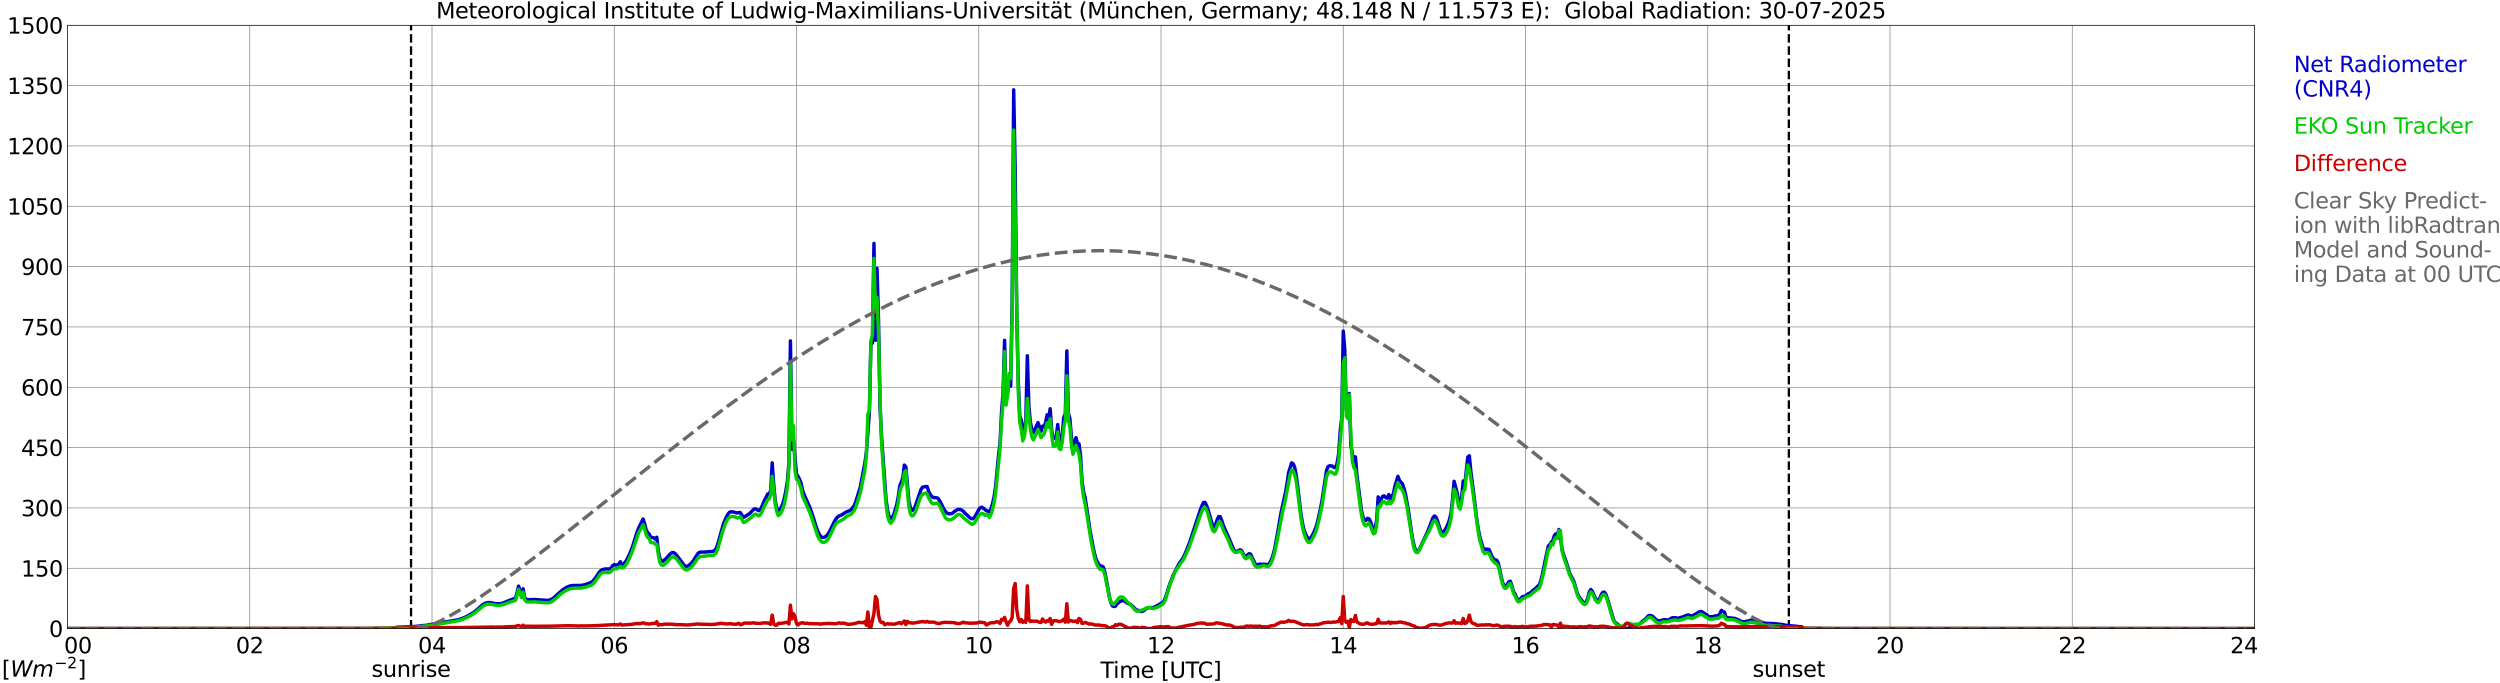 <?xml version="1.0" encoding="utf-8" standalone="no"?>
<!DOCTYPE svg PUBLIC "-//W3C//DTD SVG 1.1//EN"
  "http://www.w3.org/Graphics/SVG/1.1/DTD/svg11.dtd">
<svg xmlns:xlink="http://www.w3.org/1999/xlink" width="1085.4pt" height="296.64pt" viewBox="0 0 1085.4 296.64" xmlns="http://www.w3.org/2000/svg" version="1.1">
 <defs>
  <style type="text/css">*{stroke-linejoin: round; stroke-linecap: butt}</style>
 </defs>
 <g id="figure_1">
  <g id="patch_1">
   <path d="M 0 296.64 
L 1085.4 296.64 
L 1085.4 0 
L 0 0 
z
" style="fill: #ffffff"/>
  </g>
  <g id="axes_1">
   <g id="patch_2">
    <path d="M 29.306 272.909 
L 978.814 272.909 
L 978.814 10.976 
L 29.306 10.976 
z
" style="fill: #ffffff"/>
   </g>
   <g id="patch_3">
    <path d="M 978.814 272.909 
L 978.814 272.909 
L 978.814 10.976 
L 978.814 10.976 
z
" clip-path="url(#p00cbb2f1d2)" style="fill: #d3d3d3; opacity: 0.25; stroke: #d3d3d3; stroke-linejoin: miter"/>
   </g>
   <g id="matplotlib.axis_1">
    <g id="xtick_1">
     <g id="line2d_1">
      <path d="M 29.306 272.909 
L 29.306 10.976 
" clip-path="url(#p00cbb2f1d2)" style="fill: none; stroke: #808080; stroke-width: 0.3; stroke-linecap: square"/>
     </g>
     <g id="line2d_2"/>
     <g id="text_1">
      <!--    00 -->
      <g transform="translate(18.733 283.627) scale(0.095 -0.095)">
       <defs>
        <path id="DejaVuSans-20" transform="scale(0.016)"/>
        <path id="DejaVuSans-30" d="M 2034 4250 
Q 1547 4250 1301 3770 
Q 1056 3291 1056 2328 
Q 1056 1369 1301 889 
Q 1547 409 2034 409 
Q 2525 409 2770 889 
Q 3016 1369 3016 2328 
Q 3016 3291 2770 3770 
Q 2525 4250 2034 4250 
z
M 2034 4750 
Q 2819 4750 3233 4129 
Q 3647 3509 3647 2328 
Q 3647 1150 3233 529 
Q 2819 -91 2034 -91 
Q 1250 -91 836 529 
Q 422 1150 422 2328 
Q 422 3509 836 4129 
Q 1250 4750 2034 4750 
z
" transform="scale(0.016)"/>
       </defs>
       <use xlink:href="#DejaVuSans-20"/>
       <use xlink:href="#DejaVuSans-20" transform="translate(31.787 0)"/>
       <use xlink:href="#DejaVuSans-20" transform="translate(63.574 0)"/>
       <use xlink:href="#DejaVuSans-30" transform="translate(95.361 0)"/>
       <use xlink:href="#DejaVuSans-30" transform="translate(158.984 0)"/>
      </g>
     </g>
    </g>
    <g id="xtick_2">
     <g id="line2d_3">
      <path d="M 108.431 272.909 
L 108.431 10.976 
" clip-path="url(#p00cbb2f1d2)" style="fill: none; stroke: #808080; stroke-width: 0.3; stroke-linecap: square"/>
     </g>
     <g id="line2d_4"/>
     <g id="text_2">
      <!-- 02 -->
      <g transform="translate(102.387 283.627) scale(0.095 -0.095)">
       <defs>
        <path id="DejaVuSans-32" d="M 1228 531 
L 3431 531 
L 3431 0 
L 469 0 
L 469 531 
Q 828 903 1448 1529 
Q 2069 2156 2228 2338 
Q 2531 2678 2651 2914 
Q 2772 3150 2772 3378 
Q 2772 3750 2511 3984 
Q 2250 4219 1831 4219 
Q 1534 4219 1204 4116 
Q 875 4013 500 3803 
L 500 4441 
Q 881 4594 1212 4672 
Q 1544 4750 1819 4750 
Q 2544 4750 2975 4387 
Q 3406 4025 3406 3419 
Q 3406 3131 3298 2873 
Q 3191 2616 2906 2266 
Q 2828 2175 2409 1742 
Q 1991 1309 1228 531 
z
" transform="scale(0.016)"/>
       </defs>
       <use xlink:href="#DejaVuSans-30"/>
       <use xlink:href="#DejaVuSans-32" transform="translate(63.623 0)"/>
      </g>
     </g>
    </g>
    <g id="xtick_3">
     <g id="line2d_5">
      <path d="M 187.557 272.909 
L 187.557 10.976 
" clip-path="url(#p00cbb2f1d2)" style="fill: none; stroke: #808080; stroke-width: 0.3; stroke-linecap: square"/>
     </g>
     <g id="line2d_6"/>
     <g id="text_3">
      <!-- 04 -->
      <g transform="translate(181.513 283.627) scale(0.095 -0.095)">
       <defs>
        <path id="DejaVuSans-34" d="M 2419 4116 
L 825 1625 
L 2419 1625 
L 2419 4116 
z
M 2253 4666 
L 3047 4666 
L 3047 1625 
L 3713 1625 
L 3713 1100 
L 3047 1100 
L 3047 0 
L 2419 0 
L 2419 1100 
L 313 1100 
L 313 1709 
L 2253 4666 
z
" transform="scale(0.016)"/>
       </defs>
       <use xlink:href="#DejaVuSans-30"/>
       <use xlink:href="#DejaVuSans-34" transform="translate(63.623 0)"/>
      </g>
     </g>
    </g>
    <g id="xtick_4">
     <g id="line2d_7">
      <path d="M 266.683 272.909 
L 266.683 10.976 
" clip-path="url(#p00cbb2f1d2)" style="fill: none; stroke: #808080; stroke-width: 0.3; stroke-linecap: square"/>
     </g>
     <g id="line2d_8"/>
     <g id="text_4">
      <!-- 06 -->
      <g transform="translate(260.638 283.627) scale(0.095 -0.095)">
       <defs>
        <path id="DejaVuSans-36" d="M 2113 2584 
Q 1688 2584 1439 2293 
Q 1191 2003 1191 1497 
Q 1191 994 1439 701 
Q 1688 409 2113 409 
Q 2538 409 2786 701 
Q 3034 994 3034 1497 
Q 3034 2003 2786 2293 
Q 2538 2584 2113 2584 
z
M 3366 4563 
L 3366 3988 
Q 3128 4100 2886 4159 
Q 2644 4219 2406 4219 
Q 1781 4219 1451 3797 
Q 1122 3375 1075 2522 
Q 1259 2794 1537 2939 
Q 1816 3084 2150 3084 
Q 2853 3084 3261 2657 
Q 3669 2231 3669 1497 
Q 3669 778 3244 343 
Q 2819 -91 2113 -91 
Q 1303 -91 875 529 
Q 447 1150 447 2328 
Q 447 3434 972 4092 
Q 1497 4750 2381 4750 
Q 2619 4750 2861 4703 
Q 3103 4656 3366 4563 
z
" transform="scale(0.016)"/>
       </defs>
       <use xlink:href="#DejaVuSans-30"/>
       <use xlink:href="#DejaVuSans-36" transform="translate(63.623 0)"/>
      </g>
     </g>
    </g>
    <g id="xtick_5">
     <g id="line2d_9">
      <path d="M 345.808 272.909 
L 345.808 10.976 
" clip-path="url(#p00cbb2f1d2)" style="fill: none; stroke: #808080; stroke-width: 0.3; stroke-linecap: square"/>
     </g>
     <g id="line2d_10"/>
     <g id="text_5">
      <!-- 08 -->
      <g transform="translate(339.764 283.627) scale(0.095 -0.095)">
       <defs>
        <path id="DejaVuSans-38" d="M 2034 2216 
Q 1584 2216 1326 1975 
Q 1069 1734 1069 1313 
Q 1069 891 1326 650 
Q 1584 409 2034 409 
Q 2484 409 2743 651 
Q 3003 894 3003 1313 
Q 3003 1734 2745 1975 
Q 2488 2216 2034 2216 
z
M 1403 2484 
Q 997 2584 770 2862 
Q 544 3141 544 3541 
Q 544 4100 942 4425 
Q 1341 4750 2034 4750 
Q 2731 4750 3128 4425 
Q 3525 4100 3525 3541 
Q 3525 3141 3298 2862 
Q 3072 2584 2669 2484 
Q 3125 2378 3379 2068 
Q 3634 1759 3634 1313 
Q 3634 634 3220 271 
Q 2806 -91 2034 -91 
Q 1263 -91 848 271 
Q 434 634 434 1313 
Q 434 1759 690 2068 
Q 947 2378 1403 2484 
z
M 1172 3481 
Q 1172 3119 1398 2916 
Q 1625 2713 2034 2713 
Q 2441 2713 2670 2916 
Q 2900 3119 2900 3481 
Q 2900 3844 2670 4047 
Q 2441 4250 2034 4250 
Q 1625 4250 1398 4047 
Q 1172 3844 1172 3481 
z
" transform="scale(0.016)"/>
       </defs>
       <use xlink:href="#DejaVuSans-30"/>
       <use xlink:href="#DejaVuSans-38" transform="translate(63.623 0)"/>
      </g>
     </g>
    </g>
    <g id="xtick_6">
     <g id="line2d_11">
      <path d="M 424.934 272.909 
L 424.934 10.976 
" clip-path="url(#p00cbb2f1d2)" style="fill: none; stroke: #808080; stroke-width: 0.3; stroke-linecap: square"/>
     </g>
     <g id="line2d_12"/>
     <g id="text_6">
      <!-- 10 -->
      <g transform="translate(418.89 283.627) scale(0.095 -0.095)">
       <defs>
        <path id="DejaVuSans-31" d="M 794 531 
L 1825 531 
L 1825 4091 
L 703 3866 
L 703 4441 
L 1819 4666 
L 2450 4666 
L 2450 531 
L 3481 531 
L 3481 0 
L 794 0 
L 794 531 
z
" transform="scale(0.016)"/>
       </defs>
       <use xlink:href="#DejaVuSans-31"/>
       <use xlink:href="#DejaVuSans-30" transform="translate(63.623 0)"/>
      </g>
     </g>
    </g>
    <g id="xtick_7">
     <g id="line2d_13">
      <path d="M 504.06 272.909 
L 504.06 10.976 
" clip-path="url(#p00cbb2f1d2)" style="fill: none; stroke: #808080; stroke-width: 0.3; stroke-linecap: square"/>
     </g>
     <g id="line2d_14"/>
     <g id="text_7">
      <!-- 12 -->
      <g transform="translate(498.015 283.627) scale(0.095 -0.095)">
       <use xlink:href="#DejaVuSans-31"/>
       <use xlink:href="#DejaVuSans-32" transform="translate(63.623 0)"/>
      </g>
     </g>
    </g>
    <g id="xtick_8">
     <g id="line2d_15">
      <path d="M 583.185 272.909 
L 583.185 10.976 
" clip-path="url(#p00cbb2f1d2)" style="fill: none; stroke: #808080; stroke-width: 0.3; stroke-linecap: square"/>
     </g>
     <g id="line2d_16"/>
     <g id="text_8">
      <!-- 14 -->
      <g transform="translate(577.141 283.627) scale(0.095 -0.095)">
       <use xlink:href="#DejaVuSans-31"/>
       <use xlink:href="#DejaVuSans-34" transform="translate(63.623 0)"/>
      </g>
     </g>
    </g>
    <g id="xtick_9">
     <g id="line2d_17">
      <path d="M 662.311 272.909 
L 662.311 10.976 
" clip-path="url(#p00cbb2f1d2)" style="fill: none; stroke: #808080; stroke-width: 0.3; stroke-linecap: square"/>
     </g>
     <g id="line2d_18"/>
     <g id="text_9">
      <!-- 16 -->
      <g transform="translate(656.267 283.627) scale(0.095 -0.095)">
       <use xlink:href="#DejaVuSans-31"/>
       <use xlink:href="#DejaVuSans-36" transform="translate(63.623 0)"/>
      </g>
     </g>
    </g>
    <g id="xtick_10">
     <g id="line2d_19">
      <path d="M 741.437 272.909 
L 741.437 10.976 
" clip-path="url(#p00cbb2f1d2)" style="fill: none; stroke: #808080; stroke-width: 0.3; stroke-linecap: square"/>
     </g>
     <g id="line2d_20"/>
     <g id="text_10">
      <!-- 18 -->
      <g transform="translate(735.392 283.627) scale(0.095 -0.095)">
       <use xlink:href="#DejaVuSans-31"/>
       <use xlink:href="#DejaVuSans-38" transform="translate(63.623 0)"/>
      </g>
     </g>
    </g>
    <g id="xtick_11">
     <g id="line2d_21">
      <path d="M 820.562 272.909 
L 820.562 10.976 
" clip-path="url(#p00cbb2f1d2)" style="fill: none; stroke: #808080; stroke-width: 0.3; stroke-linecap: square"/>
     </g>
     <g id="line2d_22"/>
     <g id="text_11">
      <!-- 20 -->
      <g transform="translate(814.518 283.627) scale(0.095 -0.095)">
       <use xlink:href="#DejaVuSans-32"/>
       <use xlink:href="#DejaVuSans-30" transform="translate(63.623 0)"/>
      </g>
     </g>
    </g>
    <g id="xtick_12">
     <g id="line2d_23">
      <path d="M 899.688 272.909 
L 899.688 10.976 
" clip-path="url(#p00cbb2f1d2)" style="fill: none; stroke: #808080; stroke-width: 0.3; stroke-linecap: square"/>
     </g>
     <g id="line2d_24"/>
     <g id="text_12">
      <!-- 22 -->
      <g transform="translate(893.644 283.627) scale(0.095 -0.095)">
       <use xlink:href="#DejaVuSans-32"/>
       <use xlink:href="#DejaVuSans-32" transform="translate(63.623 0)"/>
      </g>
     </g>
    </g>
    <g id="xtick_13">
     <g id="line2d_25">
      <path d="M 978.814 272.909 
L 978.814 10.976 
" clip-path="url(#p00cbb2f1d2)" style="fill: none; stroke: #808080; stroke-width: 0.3; stroke-linecap: square"/>
     </g>
     <g id="line2d_26"/>
     <g id="text_13">
      <!-- 24    -->
      <g transform="translate(968.241 283.627) scale(0.095 -0.095)">
       <use xlink:href="#DejaVuSans-32"/>
       <use xlink:href="#DejaVuSans-34" transform="translate(63.623 0)"/>
       <use xlink:href="#DejaVuSans-20" transform="translate(127.246 0)"/>
       <use xlink:href="#DejaVuSans-20" transform="translate(159.033 0)"/>
       <use xlink:href="#DejaVuSans-20" transform="translate(190.82 0)"/>
      </g>
     </g>
    </g>
    <g id="text_14">
     <!-- Time [UTC] -->
     <g transform="translate(477.806 294.322) scale(0.095 -0.095)">
      <defs>
       <path id="DejaVuSans-54" d="M -19 4666 
L 3928 4666 
L 3928 4134 
L 2272 4134 
L 2272 0 
L 1638 0 
L 1638 4134 
L -19 4134 
L -19 4666 
z
" transform="scale(0.016)"/>
       <path id="DejaVuSans-69" d="M 603 3500 
L 1178 3500 
L 1178 0 
L 603 0 
L 603 3500 
z
M 603 4863 
L 1178 4863 
L 1178 4134 
L 603 4134 
L 603 4863 
z
" transform="scale(0.016)"/>
       <path id="DejaVuSans-6d" d="M 3328 2828 
Q 3544 3216 3844 3400 
Q 4144 3584 4550 3584 
Q 5097 3584 5394 3201 
Q 5691 2819 5691 2113 
L 5691 0 
L 5113 0 
L 5113 2094 
Q 5113 2597 4934 2840 
Q 4756 3084 4391 3084 
Q 3944 3084 3684 2787 
Q 3425 2491 3425 1978 
L 3425 0 
L 2847 0 
L 2847 2094 
Q 2847 2600 2669 2842 
Q 2491 3084 2119 3084 
Q 1678 3084 1418 2786 
Q 1159 2488 1159 1978 
L 1159 0 
L 581 0 
L 581 3500 
L 1159 3500 
L 1159 2956 
Q 1356 3278 1631 3431 
Q 1906 3584 2284 3584 
Q 2666 3584 2933 3390 
Q 3200 3197 3328 2828 
z
" transform="scale(0.016)"/>
       <path id="DejaVuSans-65" d="M 3597 1894 
L 3597 1613 
L 953 1613 
Q 991 1019 1311 708 
Q 1631 397 2203 397 
Q 2534 397 2845 478 
Q 3156 559 3463 722 
L 3463 178 
Q 3153 47 2828 -22 
Q 2503 -91 2169 -91 
Q 1331 -91 842 396 
Q 353 884 353 1716 
Q 353 2575 817 3079 
Q 1281 3584 2069 3584 
Q 2775 3584 3186 3129 
Q 3597 2675 3597 1894 
z
M 3022 2063 
Q 3016 2534 2758 2815 
Q 2500 3097 2075 3097 
Q 1594 3097 1305 2825 
Q 1016 2553 972 2059 
L 3022 2063 
z
" transform="scale(0.016)"/>
       <path id="DejaVuSans-5b" d="M 550 4863 
L 1875 4863 
L 1875 4416 
L 1125 4416 
L 1125 -397 
L 1875 -397 
L 1875 -844 
L 550 -844 
L 550 4863 
z
" transform="scale(0.016)"/>
       <path id="DejaVuSans-55" d="M 556 4666 
L 1191 4666 
L 1191 1831 
Q 1191 1081 1462 751 
Q 1734 422 2344 422 
Q 2950 422 3222 751 
Q 3494 1081 3494 1831 
L 3494 4666 
L 4128 4666 
L 4128 1753 
Q 4128 841 3676 375 
Q 3225 -91 2344 -91 
Q 1459 -91 1007 375 
Q 556 841 556 1753 
L 556 4666 
z
" transform="scale(0.016)"/>
       <path id="DejaVuSans-43" d="M 4122 4306 
L 4122 3641 
Q 3803 3938 3442 4084 
Q 3081 4231 2675 4231 
Q 1875 4231 1450 3742 
Q 1025 3253 1025 2328 
Q 1025 1406 1450 917 
Q 1875 428 2675 428 
Q 3081 428 3442 575 
Q 3803 722 4122 1019 
L 4122 359 
Q 3791 134 3420 21 
Q 3050 -91 2638 -91 
Q 1578 -91 968 557 
Q 359 1206 359 2328 
Q 359 3453 968 4101 
Q 1578 4750 2638 4750 
Q 3056 4750 3426 4639 
Q 3797 4528 4122 4306 
z
" transform="scale(0.016)"/>
       <path id="DejaVuSans-5d" d="M 1947 4863 
L 1947 -844 
L 622 -844 
L 622 -397 
L 1369 -397 
L 1369 4416 
L 622 4416 
L 622 4863 
L 1947 4863 
z
" transform="scale(0.016)"/>
      </defs>
      <use xlink:href="#DejaVuSans-54"/>
      <use xlink:href="#DejaVuSans-69" transform="translate(57.959 0)"/>
      <use xlink:href="#DejaVuSans-6d" transform="translate(85.742 0)"/>
      <use xlink:href="#DejaVuSans-65" transform="translate(183.154 0)"/>
      <use xlink:href="#DejaVuSans-20" transform="translate(244.678 0)"/>
      <use xlink:href="#DejaVuSans-5b" transform="translate(276.465 0)"/>
      <use xlink:href="#DejaVuSans-55" transform="translate(315.479 0)"/>
      <use xlink:href="#DejaVuSans-54" transform="translate(388.672 0)"/>
      <use xlink:href="#DejaVuSans-43" transform="translate(443.881 0)"/>
      <use xlink:href="#DejaVuSans-5d" transform="translate(513.705 0)"/>
     </g>
    </g>
   </g>
   <g id="matplotlib.axis_2">
    <g id="ytick_1">
     <g id="line2d_27">
      <path d="M 29.306 272.909 
L 978.814 272.909 
" clip-path="url(#p00cbb2f1d2)" style="fill: none; stroke: #808080; stroke-width: 0.3; stroke-linecap: square"/>
     </g>
     <g id="line2d_28"/>
     <g id="text_15">
      <!-- 0 -->
      <g transform="translate(21.261 276.518) scale(0.095 -0.095)">
       <use xlink:href="#DejaVuSans-30"/>
      </g>
     </g>
    </g>
    <g id="ytick_2">
     <g id="line2d_29">
      <path d="M 29.306 246.715 
L 978.814 246.715 
" clip-path="url(#p00cbb2f1d2)" style="fill: none; stroke: #808080; stroke-width: 0.3; stroke-linecap: square"/>
     </g>
     <g id="line2d_30"/>
     <g id="text_16">
      <!-- 150 -->
      <g transform="translate(9.173 250.325) scale(0.095 -0.095)">
       <defs>
        <path id="DejaVuSans-35" d="M 691 4666 
L 3169 4666 
L 3169 4134 
L 1269 4134 
L 1269 2991 
Q 1406 3038 1543 3061 
Q 1681 3084 1819 3084 
Q 2600 3084 3056 2656 
Q 3513 2228 3513 1497 
Q 3513 744 3044 326 
Q 2575 -91 1722 -91 
Q 1428 -91 1123 -41 
Q 819 9 494 109 
L 494 744 
Q 775 591 1075 516 
Q 1375 441 1709 441 
Q 2250 441 2565 725 
Q 2881 1009 2881 1497 
Q 2881 1984 2565 2268 
Q 2250 2553 1709 2553 
Q 1456 2553 1204 2497 
Q 953 2441 691 2322 
L 691 4666 
z
" transform="scale(0.016)"/>
       </defs>
       <use xlink:href="#DejaVuSans-31"/>
       <use xlink:href="#DejaVuSans-35" transform="translate(63.623 0)"/>
       <use xlink:href="#DejaVuSans-30" transform="translate(127.246 0)"/>
      </g>
     </g>
    </g>
    <g id="ytick_3">
     <g id="line2d_31">
      <path d="M 29.306 220.522 
L 978.814 220.522 
" clip-path="url(#p00cbb2f1d2)" style="fill: none; stroke: #808080; stroke-width: 0.3; stroke-linecap: square"/>
     </g>
     <g id="line2d_32"/>
     <g id="text_17">
      <!-- 300 -->
      <g transform="translate(9.173 224.131) scale(0.095 -0.095)">
       <defs>
        <path id="DejaVuSans-33" d="M 2597 2516 
Q 3050 2419 3304 2112 
Q 3559 1806 3559 1356 
Q 3559 666 3084 287 
Q 2609 -91 1734 -91 
Q 1441 -91 1130 -33 
Q 819 25 488 141 
L 488 750 
Q 750 597 1062 519 
Q 1375 441 1716 441 
Q 2309 441 2620 675 
Q 2931 909 2931 1356 
Q 2931 1769 2642 2001 
Q 2353 2234 1838 2234 
L 1294 2234 
L 1294 2753 
L 1863 2753 
Q 2328 2753 2575 2939 
Q 2822 3125 2822 3475 
Q 2822 3834 2567 4026 
Q 2313 4219 1838 4219 
Q 1578 4219 1281 4162 
Q 984 4106 628 3988 
L 628 4550 
Q 988 4650 1302 4700 
Q 1616 4750 1894 4750 
Q 2613 4750 3031 4423 
Q 3450 4097 3450 3541 
Q 3450 3153 3228 2886 
Q 3006 2619 2597 2516 
z
" transform="scale(0.016)"/>
       </defs>
       <use xlink:href="#DejaVuSans-33"/>
       <use xlink:href="#DejaVuSans-30" transform="translate(63.623 0)"/>
       <use xlink:href="#DejaVuSans-30" transform="translate(127.246 0)"/>
      </g>
     </g>
    </g>
    <g id="ytick_4">
     <g id="line2d_33">
      <path d="M 29.306 194.329 
L 978.814 194.329 
" clip-path="url(#p00cbb2f1d2)" style="fill: none; stroke: #808080; stroke-width: 0.3; stroke-linecap: square"/>
     </g>
     <g id="line2d_34"/>
     <g id="text_18">
      <!-- 450 -->
      <g transform="translate(9.173 197.938) scale(0.095 -0.095)">
       <use xlink:href="#DejaVuSans-34"/>
       <use xlink:href="#DejaVuSans-35" transform="translate(63.623 0)"/>
       <use xlink:href="#DejaVuSans-30" transform="translate(127.246 0)"/>
      </g>
     </g>
    </g>
    <g id="ytick_5">
     <g id="line2d_35">
      <path d="M 29.306 168.136 
L 978.814 168.136 
" clip-path="url(#p00cbb2f1d2)" style="fill: none; stroke: #808080; stroke-width: 0.3; stroke-linecap: square"/>
     </g>
     <g id="line2d_36"/>
     <g id="text_19">
      <!-- 600 -->
      <g transform="translate(9.173 171.745) scale(0.095 -0.095)">
       <use xlink:href="#DejaVuSans-36"/>
       <use xlink:href="#DejaVuSans-30" transform="translate(63.623 0)"/>
       <use xlink:href="#DejaVuSans-30" transform="translate(127.246 0)"/>
      </g>
     </g>
    </g>
    <g id="ytick_6">
     <g id="line2d_37">
      <path d="M 29.306 141.942 
L 978.814 141.942 
" clip-path="url(#p00cbb2f1d2)" style="fill: none; stroke: #808080; stroke-width: 0.3; stroke-linecap: square"/>
     </g>
     <g id="line2d_38"/>
     <g id="text_20">
      <!-- 750 -->
      <g transform="translate(9.173 145.551) scale(0.095 -0.095)">
       <defs>
        <path id="DejaVuSans-37" d="M 525 4666 
L 3525 4666 
L 3525 4397 
L 1831 0 
L 1172 0 
L 2766 4134 
L 525 4134 
L 525 4666 
z
" transform="scale(0.016)"/>
       </defs>
       <use xlink:href="#DejaVuSans-37"/>
       <use xlink:href="#DejaVuSans-35" transform="translate(63.623 0)"/>
       <use xlink:href="#DejaVuSans-30" transform="translate(127.246 0)"/>
      </g>
     </g>
    </g>
    <g id="ytick_7">
     <g id="line2d_39">
      <path d="M 29.306 115.749 
L 978.814 115.749 
" clip-path="url(#p00cbb2f1d2)" style="fill: none; stroke: #808080; stroke-width: 0.3; stroke-linecap: square"/>
     </g>
     <g id="line2d_40"/>
     <g id="text_21">
      <!-- 900 -->
      <g transform="translate(9.173 119.358) scale(0.095 -0.095)">
       <defs>
        <path id="DejaVuSans-39" d="M 703 97 
L 703 672 
Q 941 559 1184 500 
Q 1428 441 1663 441 
Q 2288 441 2617 861 
Q 2947 1281 2994 2138 
Q 2813 1869 2534 1725 
Q 2256 1581 1919 1581 
Q 1219 1581 811 2004 
Q 403 2428 403 3163 
Q 403 3881 828 4315 
Q 1253 4750 1959 4750 
Q 2769 4750 3195 4129 
Q 3622 3509 3622 2328 
Q 3622 1225 3098 567 
Q 2575 -91 1691 -91 
Q 1453 -91 1209 -44 
Q 966 3 703 97 
z
M 1959 2075 
Q 2384 2075 2632 2365 
Q 2881 2656 2881 3163 
Q 2881 3666 2632 3958 
Q 2384 4250 1959 4250 
Q 1534 4250 1286 3958 
Q 1038 3666 1038 3163 
Q 1038 2656 1286 2365 
Q 1534 2075 1959 2075 
z
" transform="scale(0.016)"/>
       </defs>
       <use xlink:href="#DejaVuSans-39"/>
       <use xlink:href="#DejaVuSans-30" transform="translate(63.623 0)"/>
       <use xlink:href="#DejaVuSans-30" transform="translate(127.246 0)"/>
      </g>
     </g>
    </g>
    <g id="ytick_8">
     <g id="line2d_41">
      <path d="M 29.306 89.556 
L 978.814 89.556 
" clip-path="url(#p00cbb2f1d2)" style="fill: none; stroke: #808080; stroke-width: 0.3; stroke-linecap: square"/>
     </g>
     <g id="line2d_42"/>
     <g id="text_22">
      <!-- 1050 -->
      <g transform="translate(3.128 93.165) scale(0.095 -0.095)">
       <use xlink:href="#DejaVuSans-31"/>
       <use xlink:href="#DejaVuSans-30" transform="translate(63.623 0)"/>
       <use xlink:href="#DejaVuSans-35" transform="translate(127.246 0)"/>
       <use xlink:href="#DejaVuSans-30" transform="translate(190.869 0)"/>
      </g>
     </g>
    </g>
    <g id="ytick_9">
     <g id="line2d_43">
      <path d="M 29.306 63.362 
L 978.814 63.362 
" clip-path="url(#p00cbb2f1d2)" style="fill: none; stroke: #808080; stroke-width: 0.3; stroke-linecap: square"/>
     </g>
     <g id="line2d_44"/>
     <g id="text_23">
      <!-- 1200 -->
      <g transform="translate(3.128 66.972) scale(0.095 -0.095)">
       <use xlink:href="#DejaVuSans-31"/>
       <use xlink:href="#DejaVuSans-32" transform="translate(63.623 0)"/>
       <use xlink:href="#DejaVuSans-30" transform="translate(127.246 0)"/>
       <use xlink:href="#DejaVuSans-30" transform="translate(190.869 0)"/>
      </g>
     </g>
    </g>
    <g id="ytick_10">
     <g id="line2d_45">
      <path d="M 29.306 37.169 
L 978.814 37.169 
" clip-path="url(#p00cbb2f1d2)" style="fill: none; stroke: #808080; stroke-width: 0.3; stroke-linecap: square"/>
     </g>
     <g id="line2d_46"/>
     <g id="text_24">
      <!-- 1350 -->
      <g transform="translate(3.128 40.778) scale(0.095 -0.095)">
       <use xlink:href="#DejaVuSans-31"/>
       <use xlink:href="#DejaVuSans-33" transform="translate(63.623 0)"/>
       <use xlink:href="#DejaVuSans-35" transform="translate(127.246 0)"/>
       <use xlink:href="#DejaVuSans-30" transform="translate(190.869 0)"/>
      </g>
     </g>
    </g>
    <g id="ytick_11">
     <g id="line2d_47">
      <path d="M 29.306 10.976 
L 978.814 10.976 
" clip-path="url(#p00cbb2f1d2)" style="fill: none; stroke: #808080; stroke-width: 0.3; stroke-linecap: square"/>
     </g>
     <g id="line2d_48"/>
     <g id="text_25">
      <!-- 1500 -->
      <g transform="translate(3.128 14.585) scale(0.095 -0.095)">
       <use xlink:href="#DejaVuSans-31"/>
       <use xlink:href="#DejaVuSans-35" transform="translate(63.623 0)"/>
       <use xlink:href="#DejaVuSans-30" transform="translate(127.246 0)"/>
       <use xlink:href="#DejaVuSans-30" transform="translate(190.869 0)"/>
      </g>
     </g>
    </g>
   </g>
   <g id="line2d_49">
    <path d="M 178.458 272.909 
L 178.458 10.976 
" clip-path="url(#p00cbb2f1d2)" style="fill: none; stroke-dasharray: 3.7,1.6; stroke-dashoffset: 0; stroke: #000000"/>
   </g>
   <g id="line2d_50">
    <path d="M 776.648 272.909 
L 776.648 10.976 
" clip-path="url(#p00cbb2f1d2)" style="fill: none; stroke-dasharray: 3.7,1.6; stroke-dashoffset: 0; stroke: #000000"/>
   </g>
   <g id="line2d_51">
    <path d="M 29.306 272.909 
L 171.732 272.909 
L 172.391 272.298 
L 174.37 272.257 
L 175.688 272.217 
L 177.666 272.109 
L 179.645 272.027 
L 182.282 271.784 
L 183.601 271.582 
L 184.92 271.501 
L 191.513 270.38 
L 198.767 269.097 
L 200.745 268.489 
L 202.723 267.611 
L 205.36 266.085 
L 207.339 264.518 
L 209.317 262.735 
L 210.635 261.925 
L 211.954 261.602 
L 213.273 261.682 
L 215.251 262.128 
L 217.229 262.128 
L 218.548 261.763 
L 221.186 260.643 
L 222.504 260.17 
L 223.823 259.751 
L 224.482 257.346 
L 225.142 254.484 
L 226.461 258.536 
L 227.12 255.619 
L 227.779 259.534 
L 228.439 260.116 
L 229.098 260.373 
L 231.076 260.305 
L 232.395 260.305 
L 237.67 260.67 
L 238.989 260.427 
L 240.308 259.657 
L 242.286 257.848 
L 244.264 256.105 
L 246.242 254.849 
L 247.561 254.39 
L 248.88 254.188 
L 250.198 254.2 
L 252.176 254.16 
L 253.495 253.957 
L 254.814 253.58 
L 256.792 252.81 
L 257.451 252.242 
L 258.77 250.568 
L 260.089 248.528 
L 260.748 247.84 
L 261.408 247.353 
L 262.726 247.03 
L 264.705 247.016 
L 265.364 246.571 
L 266.023 245.544 
L 266.683 245.153 
L 267.342 245.341 
L 268.002 245.233 
L 268.661 244.882 
L 269.32 243.895 
L 269.98 245.058 
L 270.639 244.896 
L 271.298 244.26 
L 271.958 243.342 
L 273.277 240.722 
L 274.595 237.454 
L 275.914 233.174 
L 276.573 231.04 
L 277.233 229.351 
L 279.211 225.326 
L 279.87 227.406 
L 280.53 230.053 
L 281.189 231.228 
L 281.849 231.864 
L 282.508 233.376 
L 283.167 233.336 
L 283.827 233.484 
L 284.486 234.05 
L 285.145 233.254 
L 285.805 239.25 
L 286.464 242.329 
L 287.124 243.626 
L 287.783 243.667 
L 289.102 242.6 
L 291.08 240.385 
L 291.739 239.938 
L 292.399 239.898 
L 293.058 240.223 
L 294.377 241.858 
L 297.014 245.381 
L 297.674 245.895 
L 298.333 245.855 
L 298.992 245.518 
L 300.311 244.355 
L 300.971 243.504 
L 302.949 240.398 
L 303.608 239.804 
L 304.927 239.669 
L 306.246 239.682 
L 307.564 239.507 
L 308.224 239.533 
L 309.543 239.345 
L 310.202 239.062 
L 310.861 238.21 
L 311.521 236.549 
L 314.158 227.231 
L 315.477 224.205 
L 316.136 223.126 
L 316.796 222.342 
L 317.455 222.207 
L 318.114 222.233 
L 320.093 222.733 
L 320.752 222.518 
L 321.411 222.544 
L 322.73 224.598 
L 323.39 224.313 
L 324.708 223.449 
L 325.368 223.058 
L 327.346 221.004 
L 328.005 220.898 
L 328.665 221.221 
L 329.324 221.72 
L 329.983 221.397 
L 330.643 220.222 
L 331.961 217.089 
L 332.621 215.994 
L 333.28 214.496 
L 333.94 214.36 
L 334.599 213.024 
L 335.258 200.951 
L 335.918 210.377 
L 336.577 217.494 
L 337.236 220.573 
L 337.896 221.572 
L 338.555 221.167 
L 339.215 220.128 
L 339.874 218.587 
L 340.533 216.305 
L 341.193 213.064 
L 341.852 208.864 
L 342.512 201.017 
L 343.171 148.009 
L 343.83 195.088 
L 344.49 191.254 
L 345.808 205.878 
L 346.468 206.771 
L 347.127 208.094 
L 347.787 209.755 
L 348.446 212.902 
L 349.105 214.699 
L 351.743 220.653 
L 353.062 224.584 
L 354.38 228.811 
L 355.04 230.621 
L 355.699 231.958 
L 356.359 232.957 
L 357.018 233.322 
L 357.677 233.322 
L 358.337 233.051 
L 358.996 232.472 
L 359.655 231.633 
L 360.315 230.458 
L 362.293 226.393 
L 362.952 225.286 
L 363.612 224.49 
L 364.271 224.016 
L 365.59 223.477 
L 366.909 222.558 
L 367.568 222.22 
L 368.887 221.72 
L 369.546 221.303 
L 370.865 219.532 
L 371.524 217.871 
L 373.502 211.51 
L 375.481 201.057 
L 376.14 196.506 
L 377.459 178.761 
L 378.118 148.564 
L 378.777 148.969 
L 379.437 105.684 
L 380.096 147.74 
L 380.756 116.502 
L 381.415 138.813 
L 382.074 176.788 
L 382.734 189.673 
L 384.712 217.155 
L 385.371 221.694 
L 386.031 224.353 
L 386.69 225.123 
L 387.349 224.49 
L 388.009 223.489 
L 389.328 219.087 
L 389.987 215.683 
L 390.646 211.011 
L 391.965 207.527 
L 392.624 201.921 
L 393.284 202.625 
L 394.603 217.534 
L 395.262 220.479 
L 395.921 221.612 
L 396.581 221.329 
L 397.24 220.182 
L 398.559 216.305 
L 399.878 212.47 
L 400.537 211.524 
L 401.856 211.241 
L 402.515 211.213 
L 403.175 213.293 
L 403.834 214.59 
L 404.493 215.535 
L 405.153 215.994 
L 406.471 216.076 
L 407.131 216.291 
L 407.79 217.129 
L 408.45 218.263 
L 409.768 220.992 
L 410.428 222.017 
L 411.087 222.679 
L 411.746 223.058 
L 413.065 223.058 
L 413.725 222.639 
L 414.384 222.071 
L 415.703 221.235 
L 416.362 221.153 
L 417.022 221.221 
L 417.681 221.559 
L 418.34 222.059 
L 419 222.895 
L 419.659 223.382 
L 420.978 224.718 
L 421.637 225.151 
L 422.297 225.232 
L 422.956 224.841 
L 424.275 222.504 
L 424.934 221.275 
L 425.593 220.451 
L 426.253 220.222 
L 426.912 220.599 
L 428.231 221.734 
L 428.89 221.882 
L 429.55 222.302 
L 430.209 220.992 
L 430.869 218.818 
L 431.528 216.062 
L 432.187 211.795 
L 433.506 197.938 
L 434.165 192.415 
L 434.825 178.964 
L 435.484 170.657 
L 436.144 147.752 
L 436.803 172.994 
L 437.462 170.198 
L 438.122 165.066 
L 438.781 167.647 
L 439.44 131.655 
L 440.1 38.996 
L 440.759 73.934 
L 441.419 135.679 
L 442.078 165.162 
L 442.737 180.394 
L 443.397 182.516 
L 444.056 188.687 
L 444.716 186.27 
L 445.375 182.231 
L 446.034 154.452 
L 446.694 176.479 
L 447.353 183.298 
L 448.012 186.499 
L 448.672 187.85 
L 450.65 183.474 
L 451.969 187.283 
L 452.628 185.001 
L 453.287 185.215 
L 453.947 183.515 
L 454.606 180.097 
L 455.266 182.285 
L 455.925 177.464 
L 456.584 186.675 
L 457.244 190.267 
L 457.903 190.347 
L 458.563 189.794 
L 459.222 184.325 
L 459.881 191.834 
L 460.541 191.914 
L 461.2 188.362 
L 461.859 181.218 
L 462.519 179.666 
L 463.178 152.344 
L 463.838 179.381 
L 464.497 181.746 
L 465.156 189.565 
L 465.816 194.102 
L 466.475 192.455 
L 467.134 190.01 
L 467.794 192.63 
L 468.453 192.644 
L 469.113 197.708 
L 469.772 208.756 
L 470.431 213.55 
L 471.091 215.886 
L 472.409 224.598 
L 473.069 229.271 
L 474.388 236.469 
L 475.047 239.696 
L 475.706 242.317 
L 476.366 243.869 
L 477.025 244.936 
L 477.685 245.786 
L 478.344 245.786 
L 479.003 246.206 
L 479.663 248.312 
L 480.322 251.689 
L 481.641 259.211 
L 482.3 261.588 
L 482.96 263.032 
L 483.619 263.343 
L 484.278 263.182 
L 484.938 262.182 
L 486.256 261.143 
L 487.575 260.643 
L 488.235 260.994 
L 489.553 261.939 
L 490.872 262.438 
L 492.191 263.6 
L 492.85 264.356 
L 493.51 264.883 
L 494.169 264.963 
L 494.828 265.166 
L 495.488 265.519 
L 496.147 265.342 
L 496.807 264.991 
L 497.466 264.356 
L 498.125 263.938 
L 498.785 263.802 
L 500.763 263.802 
L 502.741 262.763 
L 504.06 261.953 
L 504.719 261.656 
L 505.379 260.832 
L 506.038 259.386 
L 508.016 253.121 
L 508.675 251.608 
L 509.335 249.731 
L 511.972 244.571 
L 513.291 242.816 
L 513.95 241.709 
L 515.269 238.629 
L 516.588 235.185 
L 521.204 221.207 
L 521.863 219.492 
L 522.522 218.156 
L 523.182 218.142 
L 523.841 219.438 
L 524.501 221.315 
L 526.479 228.204 
L 527.138 228.852 
L 527.797 227.582 
L 528.457 225.583 
L 529.116 224.287 
L 529.776 224.353 
L 530.435 225.988 
L 531.094 228.068 
L 533.073 232.538 
L 535.71 238.805 
L 536.369 239.479 
L 537.688 239.17 
L 538.348 238.683 
L 539.007 239.048 
L 540.326 241.398 
L 540.985 241.533 
L 542.304 240.398 
L 542.963 240.6 
L 544.941 244.734 
L 545.601 245.261 
L 546.26 245.179 
L 546.919 244.896 
L 547.579 245.016 
L 548.898 244.936 
L 550.216 245.219 
L 550.876 244.91 
L 551.535 243.895 
L 552.195 242.465 
L 552.854 240.44 
L 553.513 237.805 
L 554.832 230.54 
L 556.151 222.707 
L 558.129 213.726 
L 558.788 209.931 
L 559.448 205.285 
L 560.766 200.951 
L 561.426 201.356 
L 562.085 202.868 
L 562.745 206.189 
L 563.404 211.065 
L 564.723 222.382 
L 565.382 226.61 
L 566.042 229.676 
L 566.701 231.565 
L 567.36 232.889 
L 568.02 233.862 
L 568.679 233.902 
L 569.338 233.228 
L 570.657 230.647 
L 571.317 228.946 
L 571.976 226.744 
L 573.295 220.91 
L 573.954 217.346 
L 575.932 204.272 
L 576.592 202.583 
L 577.251 202.232 
L 577.91 202.246 
L 578.57 202.449 
L 579.229 202.976 
L 579.889 202.962 
L 580.548 201.003 
L 581.207 196.871 
L 581.867 187.04 
L 582.526 181.664 
L 583.185 143.755 
L 583.845 151.697 
L 584.504 178.017 
L 585.164 178.599 
L 585.823 170.819 
L 586.482 193.292 
L 587.142 197.074 
L 587.801 199.924 
L 588.46 198.37 
L 589.12 206.243 
L 591.098 221.694 
L 591.757 224.504 
L 592.417 225.976 
L 593.076 225.908 
L 593.736 225.043 
L 594.395 225.246 
L 595.054 226.555 
L 595.714 228.527 
L 596.373 229.878 
L 597.032 229.229 
L 597.692 225.785 
L 598.351 215.738 
L 599.011 217.817 
L 600.329 215.441 
L 600.989 215.318 
L 601.648 216.062 
L 602.307 216.291 
L 602.967 214.725 
L 603.626 216.534 
L 604.945 214.36 
L 605.604 211.159 
L 606.923 206.797 
L 607.582 208.594 
L 608.901 210.08 
L 609.561 212.051 
L 610.22 214.59 
L 611.539 222.099 
L 612.858 231.363 
L 613.517 235.131 
L 614.176 237.778 
L 614.836 239.331 
L 615.495 239.521 
L 616.154 238.683 
L 617.473 235.861 
L 620.111 230.121 
L 622.089 224.867 
L 622.748 224.03 
L 623.408 224.449 
L 624.067 226.042 
L 625.386 230.161 
L 626.045 231.052 
L 626.705 230.891 
L 627.364 230.093 
L 628.023 228.932 
L 628.683 227.42 
L 629.342 225.462 
L 630.001 222.544 
L 630.661 216.588 
L 631.32 208.971 
L 632.639 213.942 
L 633.298 217.926 
L 633.958 218.561 
L 634.617 215.683 
L 635.276 208.85 
L 635.936 210.485 
L 637.255 198.464 
L 637.914 197.87 
L 638.573 204.623 
L 639.892 214.807 
L 641.211 225.867 
L 641.87 230.107 
L 642.53 233.254 
L 643.848 237.71 
L 644.508 238.791 
L 645.167 238.386 
L 646.486 238.562 
L 647.805 241.721 
L 648.464 242.626 
L 649.123 243.113 
L 649.783 243.181 
L 650.442 244.397 
L 651.102 247.178 
L 651.761 250.473 
L 652.42 253.026 
L 653.08 254.282 
L 653.739 254.47 
L 654.399 253.728 
L 655.058 252.621 
L 655.717 252.365 
L 656.377 254.174 
L 657.036 256.753 
L 657.695 257.711 
L 658.355 259.292 
L 659.014 260.561 
L 659.674 260.453 
L 660.992 259.063 
L 662.311 258.778 
L 663.63 257.699 
L 664.289 257.509 
L 665.608 256.227 
L 666.267 255.808 
L 666.927 255.255 
L 667.586 254.498 
L 668.246 254.105 
L 668.905 252.323 
L 669.564 249.771 
L 670.883 243.235 
L 672.202 237.076 
L 672.861 236.469 
L 673.521 235.388 
L 674.18 234.754 
L 674.839 232.512 
L 675.499 231.768 
L 676.158 232.309 
L 676.817 229.891 
L 677.477 232.727 
L 678.136 238.386 
L 678.796 240.628 
L 680.114 244.3 
L 681.433 248.759 
L 682.092 250.136 
L 682.752 251.203 
L 683.411 252.661 
L 684.73 257.429 
L 685.389 258.833 
L 687.368 261.52 
L 688.027 261.682 
L 688.686 261.317 
L 689.346 259.657 
L 690.005 257.023 
L 690.664 255.956 
L 691.324 256.713 
L 692.643 259.697 
L 693.302 260.601 
L 693.961 260.832 
L 694.621 259.711 
L 695.28 257.982 
L 695.939 257.158 
L 696.599 257.132 
L 697.258 258.185 
L 697.918 260.116 
L 700.555 269.057 
L 701.215 270.178 
L 702.533 271.217 
L 703.852 272.217 
L 704.511 272.312 
L 705.83 272.909 
L 706.49 272.909 
L 707.808 272.312 
L 708.468 272.217 
L 709.127 272.001 
L 709.786 271.379 
L 710.446 271.393 
L 711.765 270.988 
L 713.083 269.732 
L 714.402 268.746 
L 715.721 267.3 
L 716.38 267.179 
L 717.04 267.354 
L 717.699 267.733 
L 719.018 269.083 
L 719.677 269.394 
L 720.337 269.57 
L 720.996 269.516 
L 721.655 269.205 
L 722.974 269.029 
L 723.633 269.191 
L 724.293 269.137 
L 724.952 268.84 
L 725.612 268.395 
L 726.271 268.178 
L 727.59 268.178 
L 728.249 268.409 
L 728.909 268.355 
L 729.568 268.084 
L 730.227 267.976 
L 732.205 267.165 
L 732.865 266.977 
L 733.524 267.111 
L 734.184 267.396 
L 734.843 267.354 
L 738.14 265.451 
L 738.799 265.505 
L 742.096 267.759 
L 743.415 267.773 
L 744.734 267.396 
L 745.393 267.368 
L 746.052 267.206 
L 746.712 266.463 
L 747.371 265.005 
L 748.031 265.505 
L 748.69 265.774 
L 749.349 267.922 
L 750.009 268.164 
L 753.306 268.515 
L 754.624 269.111 
L 755.943 269.759 
L 757.262 269.961 
L 759.24 269.53 
L 759.899 269.285 
L 760.559 269.285 
L 764.515 270.11 
L 766.493 270.609 
L 770.449 270.771 
L 773.746 271.122 
L 775.725 271.542 
L 779.681 271.879 
L 781 272.055 
L 782.318 272.149 
L 782.978 272.909 
L 978.154 272.909 
L 978.154 272.909 
" clip-path="url(#p00cbb2f1d2)" style="fill: none; stroke: #0000cc; stroke-width: 1.5; stroke-linecap: square"/>
   </g>
   <g id="line2d_52">
    <path d="M 28.646 272.921 
L 36.559 272.917 
L 47.109 272.927 
L 51.065 272.927 
L 61.615 272.927 
L 82.056 272.91 
L 85.353 272.877 
L 97.222 272.902 
L 107.772 272.902 
L 118.982 272.937 
L 132.829 272.912 
L 140.082 272.926 
L 150.632 272.92 
L 155.907 272.929 
L 160.523 272.889 
L 172.391 272.548 
L 173.71 272.511 
L 176.348 272.457 
L 180.304 272.317 
L 188.876 271.234 
L 198.767 269.544 
L 200.745 268.928 
L 202.723 268.086 
L 204.701 267.057 
L 206.679 265.652 
L 209.976 262.971 
L 211.295 262.383 
L 212.614 262.285 
L 215.91 262.856 
L 217.229 262.785 
L 219.207 262.256 
L 221.845 261.258 
L 223.823 260.673 
L 224.482 258.567 
L 225.142 255.833 
L 226.461 259.455 
L 227.12 257.102 
L 227.779 260.346 
L 228.439 261.15 
L 229.098 261.384 
L 232.395 261.31 
L 235.692 261.627 
L 237.011 261.737 
L 238.329 261.654 
L 238.989 261.483 
L 239.648 261.183 
L 240.967 260.188 
L 243.604 257.778 
L 245.583 256.449 
L 246.901 255.806 
L 248.22 255.503 
L 249.539 255.34 
L 250.858 255.332 
L 252.176 255.334 
L 254.155 254.962 
L 254.814 254.778 
L 256.133 254.246 
L 256.792 254.021 
L 257.451 253.507 
L 258.111 252.783 
L 260.748 249.153 
L 261.408 248.697 
L 262.067 248.488 
L 262.726 248.474 
L 264.045 248.676 
L 264.705 248.516 
L 265.364 248.092 
L 266.023 247.232 
L 266.683 246.93 
L 267.342 246.989 
L 268.002 246.842 
L 268.661 246.495 
L 269.32 245.867 
L 269.98 246.587 
L 270.639 246.457 
L 271.298 245.862 
L 271.958 244.917 
L 273.277 242.436 
L 274.595 239.321 
L 275.914 235.321 
L 277.233 231.421 
L 279.211 227.803 
L 279.87 229.729 
L 280.53 232.1 
L 281.189 233.322 
L 281.849 233.813 
L 282.508 235.518 
L 283.827 235.705 
L 284.486 236.301 
L 285.145 236.25 
L 285.805 240.724 
L 286.464 244.095 
L 287.124 245.282 
L 287.783 245.461 
L 288.442 245.108 
L 289.761 243.837 
L 291.08 242.332 
L 291.739 241.855 
L 292.399 241.729 
L 293.058 241.965 
L 293.717 242.657 
L 296.355 246.184 
L 297.014 246.984 
L 297.674 247.369 
L 298.333 247.423 
L 299.652 246.673 
L 300.311 246.111 
L 300.971 245.314 
L 302.949 242.407 
L 303.608 241.813 
L 304.267 241.595 
L 306.246 241.444 
L 307.564 241.213 
L 309.543 241.132 
L 310.202 240.844 
L 310.861 240.128 
L 311.521 238.621 
L 312.839 233.963 
L 313.499 231.463 
L 314.818 227.585 
L 315.477 226.2 
L 316.136 225.098 
L 316.796 224.536 
L 317.455 224.252 
L 318.774 224.327 
L 319.433 224.501 
L 320.093 224.841 
L 320.752 224.812 
L 321.411 224.243 
L 322.071 225.414 
L 322.73 226.842 
L 323.39 226.705 
L 324.708 225.778 
L 326.027 224.793 
L 327.346 223.53 
L 328.005 223.201 
L 328.665 223.508 
L 329.324 223.974 
L 329.983 223.645 
L 330.643 222.594 
L 331.961 219.622 
L 333.28 217.018 
L 333.94 216.602 
L 334.599 214.896 
L 335.258 206.802 
L 336.577 218.949 
L 337.236 222.049 
L 337.896 223.871 
L 338.555 223.366 
L 339.215 222.39 
L 339.874 220.93 
L 340.533 218.8 
L 341.193 215.753 
L 341.852 211.529 
L 342.512 203.038 
L 343.171 158.175 
L 343.83 190.899 
L 344.49 184.81 
L 345.149 204.194 
L 345.808 208.088 
L 346.468 208.361 
L 347.787 212.194 
L 348.446 215.465 
L 349.765 218.368 
L 351.743 222.829 
L 353.062 226.824 
L 355.04 232.772 
L 355.699 234.033 
L 356.359 234.862 
L 357.018 235.419 
L 357.677 235.48 
L 358.337 235.218 
L 358.996 234.696 
L 359.655 233.872 
L 360.974 231.32 
L 362.293 228.472 
L 362.952 227.397 
L 363.612 226.788 
L 365.59 225.788 
L 366.249 225.375 
L 367.568 224.206 
L 369.546 223.254 
L 370.865 221.668 
L 371.524 220.187 
L 373.502 214.129 
L 375.481 204.103 
L 376.14 197.974 
L 376.799 179.672 
L 377.459 178.305 
L 378.118 147.97 
L 378.777 145.54 
L 379.437 112.243 
L 380.096 133.803 
L 380.756 129.123 
L 381.415 144.803 
L 382.074 173.556 
L 382.734 192.292 
L 384.053 211.46 
L 384.712 219.095 
L 385.371 223.869 
L 386.031 226.301 
L 386.69 227.175 
L 387.349 226.466 
L 388.009 225.341 
L 389.328 221.295 
L 389.987 218.141 
L 390.646 213.626 
L 391.306 211.193 
L 391.965 210.251 
L 392.624 205.212 
L 393.284 204.345 
L 393.943 213.237 
L 394.603 220.063 
L 395.262 223.031 
L 395.921 224.024 
L 396.581 223.727 
L 397.24 222.677 
L 397.899 221.029 
L 399.218 216.969 
L 399.878 215.388 
L 400.537 214.607 
L 401.856 214.061 
L 402.515 214.34 
L 403.175 216.093 
L 404.493 218.376 
L 405.153 218.761 
L 405.812 218.73 
L 406.471 218.444 
L 407.131 218.54 
L 407.79 219.314 
L 410.428 224.736 
L 411.087 225.359 
L 411.746 225.662 
L 412.406 225.743 
L 413.065 225.564 
L 413.725 225.215 
L 415.703 223.472 
L 416.362 223.315 
L 417.022 223.551 
L 417.681 224.097 
L 418.34 224.857 
L 419.659 225.899 
L 421.637 227.508 
L 422.297 227.613 
L 422.956 227.153 
L 423.615 226.182 
L 424.275 224.941 
L 424.934 223.955 
L 425.593 223.227 
L 426.253 222.883 
L 426.912 223.065 
L 427.572 223.748 
L 428.231 223.298 
L 428.89 223.746 
L 429.55 224.674 
L 430.209 223.47 
L 430.869 221.403 
L 431.528 218.572 
L 432.187 214.554 
L 434.165 194.655 
L 434.825 182.963 
L 435.484 174.385 
L 436.144 152.633 
L 436.803 175.859 
L 437.462 171.642 
L 438.122 162.185 
L 438.781 164.345 
L 439.44 136.519 
L 440.1 56.467 
L 442.078 169.687 
L 442.737 183.361 
L 443.397 186.43 
L 444.056 191.415 
L 444.716 189.576 
L 445.375 184.933 
L 446.034 172.996 
L 446.694 180.49 
L 447.353 186.346 
L 448.012 189.826 
L 448.672 190.99 
L 449.991 188.153 
L 450.65 186.529 
L 451.309 188.035 
L 451.969 189.977 
L 453.287 188.422 
L 453.947 186.334 
L 454.606 183.544 
L 455.266 185.51 
L 455.925 181.835 
L 456.584 188.525 
L 457.244 193.609 
L 457.903 193.732 
L 458.563 193.244 
L 459.222 187.56 
L 459.881 194.842 
L 460.541 195.147 
L 461.2 191.785 
L 461.859 185.328 
L 462.519 182.442 
L 463.178 163.137 
L 463.838 182.22 
L 464.497 185.169 
L 465.156 193.043 
L 465.816 197.216 
L 466.475 195.577 
L 467.134 193.357 
L 468.453 197.027 
L 469.113 201.692 
L 469.772 210.999 
L 470.431 215.89 
L 471.091 218.579 
L 472.409 226.737 
L 473.728 235.052 
L 475.047 241.389 
L 475.706 243.831 
L 476.366 245.424 
L 477.025 246.51 
L 477.685 247.221 
L 478.344 247.09 
L 479.003 247.516 
L 479.663 249.566 
L 481.641 259.127 
L 482.3 261.133 
L 482.96 262.261 
L 483.619 262.427 
L 484.278 261.489 
L 484.938 260.838 
L 485.597 259.819 
L 486.256 259.252 
L 486.916 259.154 
L 487.575 259.292 
L 488.235 259.952 
L 489.553 261.458 
L 490.872 262.683 
L 491.532 263.309 
L 492.85 264.865 
L 493.51 265.311 
L 494.169 265.399 
L 496.807 264.528 
L 497.466 264.089 
L 498.125 263.832 
L 499.444 263.787 
L 500.103 264.069 
L 500.763 264.226 
L 502.741 263.533 
L 504.719 262.342 
L 505.379 261.579 
L 506.038 260.195 
L 507.357 255.834 
L 508.016 253.525 
L 509.994 248.633 
L 512.632 244.445 
L 513.291 243.716 
L 513.95 242.687 
L 515.929 238.401 
L 517.247 234.838 
L 520.544 225.339 
L 521.863 221.843 
L 522.522 220.572 
L 523.182 220.389 
L 523.841 221.339 
L 524.501 223.223 
L 525.819 228.274 
L 526.479 230.204 
L 527.138 230.914 
L 527.797 230.024 
L 528.457 228.072 
L 529.116 226.614 
L 529.776 226.636 
L 530.435 228.143 
L 531.094 230.027 
L 533.073 234.068 
L 534.391 237.258 
L 535.051 238.62 
L 535.71 239.481 
L 536.369 239.824 
L 537.029 239.824 
L 538.348 239.282 
L 539.007 239.622 
L 540.326 242.136 
L 540.985 242.607 
L 541.644 242.077 
L 542.304 241.396 
L 542.963 241.726 
L 543.623 242.952 
L 544.282 244.52 
L 544.941 245.741 
L 545.601 246.225 
L 546.26 246.172 
L 548.238 245.678 
L 548.898 245.601 
L 550.216 245.96 
L 550.876 245.749 
L 551.535 245.053 
L 552.195 243.667 
L 552.854 241.723 
L 553.513 239.225 
L 554.173 236.275 
L 556.81 222.444 
L 558.129 216.648 
L 560.107 206.102 
L 560.766 204.086 
L 561.426 204.571 
L 562.085 205.944 
L 562.745 208.984 
L 563.404 213.61 
L 564.723 224.372 
L 565.382 228.404 
L 566.042 231.239 
L 566.701 233.2 
L 567.36 234.631 
L 568.02 235.477 
L 568.679 235.478 
L 569.338 234.793 
L 570.657 232.281 
L 571.317 230.758 
L 572.635 225.811 
L 573.954 219.618 
L 575.932 206.961 
L 576.592 205.364 
L 577.251 204.895 
L 577.91 204.892 
L 578.57 205.27 
L 579.229 205.832 
L 579.889 205.801 
L 580.548 204.045 
L 581.207 199.948 
L 582.526 183.829 
L 583.185 157.698 
L 583.845 155.318 
L 584.504 180.692 
L 585.164 181.764 
L 585.823 171.333 
L 586.482 189.363 
L 587.142 200.376 
L 587.801 203.028 
L 588.46 204.085 
L 591.098 223.667 
L 591.757 226.356 
L 592.417 227.968 
L 593.076 228.253 
L 593.736 227.508 
L 594.395 227.278 
L 595.054 228.451 
L 595.714 230.406 
L 596.373 231.8 
L 597.032 231.301 
L 597.692 227.98 
L 598.351 219.784 
L 599.011 220.263 
L 600.329 217.74 
L 600.989 217.798 
L 601.648 218.482 
L 602.307 218.817 
L 602.967 217.632 
L 603.626 218.757 
L 604.286 218.108 
L 604.945 216.812 
L 605.604 213.866 
L 606.923 209.526 
L 607.582 211.44 
L 608.901 212.817 
L 609.561 214.501 
L 610.22 217.071 
L 610.879 220.136 
L 613.517 236.396 
L 614.176 238.839 
L 614.836 239.84 
L 615.495 239.9 
L 616.154 238.988 
L 618.133 234.831 
L 619.451 232.337 
L 620.77 229.977 
L 622.089 226.699 
L 622.748 225.878 
L 623.408 226.226 
L 624.067 227.715 
L 625.386 231.625 
L 626.045 232.666 
L 626.705 232.719 
L 627.364 232.216 
L 628.023 231.219 
L 628.683 229.82 
L 629.342 227.947 
L 630.001 224.94 
L 631.32 212.392 
L 631.98 213.73 
L 632.639 216.471 
L 633.298 220.224 
L 633.958 221.019 
L 634.617 217.845 
L 635.276 213.251 
L 635.936 212.718 
L 636.595 206.617 
L 637.255 201.85 
L 637.914 203.721 
L 639.233 211.942 
L 641.87 231.551 
L 642.53 234.75 
L 643.848 239.321 
L 644.508 240.277 
L 645.827 239.961 
L 646.486 240.263 
L 647.805 243.089 
L 649.123 244.52 
L 649.783 244.715 
L 650.442 245.849 
L 651.102 248.222 
L 651.761 251.334 
L 652.42 253.838 
L 653.08 255.285 
L 653.739 255.444 
L 654.399 254.796 
L 655.058 253.634 
L 655.717 253.328 
L 656.377 254.927 
L 657.036 257.423 
L 657.695 258.601 
L 658.355 260.112 
L 659.014 261.235 
L 659.674 261.267 
L 660.333 260.547 
L 660.992 260.037 
L 663.63 258.712 
L 664.289 258.503 
L 665.608 257.319 
L 666.927 256.326 
L 667.586 255.726 
L 668.246 255.389 
L 668.905 253.73 
L 670.224 248.511 
L 671.542 241.908 
L 672.202 238.678 
L 672.861 238.13 
L 673.521 236.002 
L 674.18 236.524 
L 674.839 234.238 
L 675.499 233.332 
L 676.158 233.848 
L 676.817 230.333 
L 677.477 230.376 
L 678.136 238.926 
L 678.796 241.689 
L 680.114 245.294 
L 680.774 247.61 
L 681.433 249.511 
L 683.411 253.424 
L 684.73 258.044 
L 685.389 259.541 
L 686.049 260.574 
L 687.368 262.19 
L 688.027 262.482 
L 688.686 262.03 
L 689.346 260.613 
L 690.005 258.179 
L 690.664 256.96 
L 691.324 257.581 
L 692.643 260.47 
L 693.302 261.333 
L 693.961 261.605 
L 694.621 260.706 
L 695.28 259.049 
L 695.939 258.191 
L 696.599 258.083 
L 697.258 259.014 
L 697.918 260.871 
L 699.896 267.733 
L 700.555 269.43 
L 701.215 270.535 
L 701.874 271.193 
L 702.533 271.512 
L 704.511 271.908 
L 705.171 271.583 
L 705.83 270.826 
L 706.49 270.584 
L 707.149 270.587 
L 708.468 271.009 
L 709.127 271.134 
L 711.765 270.912 
L 712.424 270.661 
L 714.402 269.233 
L 715.721 268.067 
L 716.38 267.97 
L 717.04 268.237 
L 717.699 268.72 
L 719.018 270.073 
L 719.677 270.446 
L 720.337 270.568 
L 720.996 270.43 
L 722.315 269.904 
L 723.633 270.006 
L 726.93 269.14 
L 727.59 269.188 
L 728.249 269.37 
L 728.909 269.405 
L 730.887 268.859 
L 732.205 268.3 
L 732.865 268.127 
L 733.524 268.255 
L 734.184 268.512 
L 734.843 268.463 
L 736.821 267.511 
L 738.14 266.675 
L 738.799 266.772 
L 742.096 268.798 
L 743.415 268.818 
L 744.734 268.495 
L 746.052 268.412 
L 746.712 268.043 
L 747.371 267.316 
L 748.69 267.6 
L 749.349 268.833 
L 750.009 269.082 
L 751.987 269.033 
L 753.306 269.247 
L 756.602 270.774 
L 757.262 270.87 
L 759.24 270.37 
L 759.899 270.156 
L 760.559 270.139 
L 763.196 270.635 
L 766.493 271.454 
L 767.812 271.572 
L 769.131 271.57 
L 773.087 271.818 
L 774.406 272.066 
L 776.384 272.313 
L 780.34 272.539 
L 782.318 272.708 
L 784.956 272.83 
L 800.781 272.934 
L 802.1 272.941 
L 810.012 272.933 
L 821.222 272.902 
L 823.859 272.92 
L 837.706 272.934 
L 841.663 272.926 
L 849.575 272.924 
L 901.007 272.908 
L 908.919 272.917 
L 929.36 272.914 
L 938.592 272.922 
L 970.242 272.929 
L 978.154 272.905 
L 978.154 272.905 
" clip-path="url(#p00cbb2f1d2)" style="fill: none; stroke: #00cc00; stroke-width: 1.5; stroke-linecap: square"/>
   </g>
   <g id="line2d_53">
    <path d="M 29.306 272.905 
L 47.109 272.89 
L 51.065 272.891 
L 61.615 272.891 
L 90.628 272.887 
L 168.435 272.8 
L 173.71 272.641 
L 181.623 272.586 
L 183.601 272.474 
L 184.92 272.585 
L 186.898 272.55 
L 188.876 272.526 
L 196.129 272.471 
L 200.085 272.485 
L 213.932 272.23 
L 214.592 272.31 
L 216.57 272.224 
L 217.889 272.259 
L 219.207 272.16 
L 223.823 271.987 
L 224.482 271.689 
L 225.142 271.56 
L 225.801 271.889 
L 226.461 271.99 
L 227.12 271.426 
L 227.779 272.097 
L 228.439 271.874 
L 232.395 271.903 
L 238.989 271.853 
L 246.242 271.67 
L 249.539 271.716 
L 250.858 271.791 
L 252.176 271.734 
L 253.495 271.749 
L 256.792 271.698 
L 259.43 271.593 
L 266.023 271.221 
L 266.683 271.132 
L 268.002 271.3 
L 268.661 271.296 
L 269.32 270.938 
L 269.98 271.38 
L 273.936 271.092 
L 275.255 270.901 
L 275.914 270.761 
L 277.892 270.733 
L 279.211 270.432 
L 279.87 270.585 
L 280.53 270.862 
L 281.189 270.815 
L 281.849 270.96 
L 283.167 270.681 
L 284.486 270.658 
L 285.145 269.912 
L 285.805 271.435 
L 286.464 271.143 
L 287.124 271.253 
L 288.442 270.982 
L 291.739 270.992 
L 293.717 271.217 
L 295.696 271.207 
L 298.333 271.341 
L 299.652 271.24 
L 302.949 270.899 
L 304.267 270.995 
L 308.883 271.135 
L 310.861 270.99 
L 312.839 270.608 
L 316.136 270.936 
L 316.796 270.714 
L 317.455 270.864 
L 319.433 271.046 
L 320.752 270.615 
L 321.411 271.21 
L 322.071 271.134 
L 322.73 270.664 
L 323.39 270.517 
L 326.027 270.538 
L 327.346 270.383 
L 328.005 270.606 
L 329.983 270.66 
L 331.961 270.376 
L 332.621 270.547 
L 333.28 270.387 
L 334.599 271.037 
L 335.258 267.057 
L 335.918 270.775 
L 336.577 271.454 
L 337.236 271.432 
L 337.896 270.609 
L 338.555 270.709 
L 340.533 270.414 
L 341.193 270.22 
L 341.852 270.244 
L 342.512 270.887 
L 343.171 262.742 
L 343.83 268.719 
L 344.49 266.465 
L 345.149 267.612 
L 345.808 270.699 
L 346.468 271.318 
L 347.127 270.671 
L 348.446 270.346 
L 349.105 270.573 
L 349.765 270.67 
L 350.424 270.559 
L 351.083 270.73 
L 355.699 270.834 
L 356.359 271.004 
L 357.018 270.811 
L 359.655 270.671 
L 362.952 270.798 
L 364.271 270.434 
L 364.93 270.576 
L 365.59 270.598 
L 366.249 270.484 
L 368.227 271.075 
L 370.206 270.866 
L 371.524 270.593 
L 372.843 270.186 
L 374.162 270.312 
L 374.821 270.352 
L 375.481 269.863 
L 376.14 271.441 
L 376.799 265.704 
L 377.459 272.453 
L 378.118 272.315 
L 379.437 266.35 
L 380.096 258.972 
L 380.756 260.288 
L 381.415 266.919 
L 382.074 269.677 
L 382.734 270.29 
L 383.393 270.167 
L 384.053 271.204 
L 385.371 270.733 
L 386.031 270.961 
L 386.69 270.858 
L 388.009 271.057 
L 389.328 270.701 
L 390.646 270.293 
L 391.306 270.823 
L 392.624 269.619 
L 393.284 271.189 
L 393.943 269.764 
L 394.603 270.38 
L 395.262 270.357 
L 395.921 270.497 
L 396.581 270.511 
L 400.537 269.826 
L 401.856 270.088 
L 402.515 269.782 
L 403.175 270.108 
L 403.834 270.15 
L 404.493 270.067 
L 405.812 270.173 
L 406.471 270.541 
L 407.79 270.724 
L 409.109 270.312 
L 410.428 270.19 
L 414.384 270.327 
L 415.043 270.61 
L 416.362 270.746 
L 417.681 270.371 
L 418.34 270.111 
L 419 270.461 
L 419.659 270.392 
L 420.978 270.575 
L 424.275 270.472 
L 424.934 270.229 
L 425.593 270.133 
L 427.572 270.395 
L 428.231 271.345 
L 428.89 271.045 
L 429.55 270.536 
L 430.869 270.323 
L 431.528 270.399 
L 432.847 269.891 
L 433.506 270.142 
L 434.165 270.669 
L 434.825 268.91 
L 435.484 269.18 
L 436.144 268.028 
L 436.803 270.044 
L 437.462 271.465 
L 438.122 270.028 
L 438.781 269.607 
L 439.44 268.045 
L 440.1 255.438 
L 440.759 253.358 
L 441.419 264.609 
L 442.078 268.384 
L 442.737 269.941 
L 443.397 268.994 
L 444.056 270.181 
L 444.716 269.603 
L 445.375 270.207 
L 446.034 254.365 
L 446.694 268.898 
L 447.353 269.861 
L 448.012 269.581 
L 448.672 269.769 
L 449.991 269.648 
L 450.65 269.854 
L 451.309 270.197 
L 451.969 270.215 
L 452.628 268.736 
L 453.287 269.703 
L 453.947 270.089 
L 454.606 269.462 
L 455.266 269.684 
L 455.925 268.538 
L 456.584 271.059 
L 457.244 269.567 
L 458.563 269.459 
L 459.881 269.9 
L 461.2 269.486 
L 461.859 268.799 
L 462.519 270.132 
L 463.178 262.116 
L 463.838 270.07 
L 464.497 269.485 
L 465.156 269.431 
L 465.816 269.794 
L 466.475 269.787 
L 467.134 269.562 
L 467.794 270.332 
L 468.453 268.526 
L 469.113 268.925 
L 469.772 270.666 
L 470.431 270.569 
L 471.091 270.216 
L 473.069 271.006 
L 473.728 270.854 
L 475.706 271.395 
L 477.025 271.335 
L 478.344 271.606 
L 479.663 271.655 
L 480.322 271.874 
L 481.641 272.825 
L 482.96 272.138 
L 483.619 271.993 
L 484.278 271.216 
L 484.938 271.565 
L 485.597 271.046 
L 486.256 271.018 
L 486.916 271.151 
L 488.235 271.867 
L 490.213 272.821 
L 492.191 272.369 
L 494.169 272.473 
L 494.828 272.873 
L 495.488 272.4 
L 496.807 272.446 
L 498.125 272.802 
L 498.785 272.901 
L 500.103 272.751 
L 500.763 272.485 
L 504.06 272.055 
L 504.719 272.223 
L 507.357 272.045 
L 508.016 272.504 
L 508.675 272.714 
L 509.335 272.595 
L 509.994 272.723 
L 515.929 271.49 
L 517.907 271.173 
L 518.566 271.104 
L 519.226 270.763 
L 521.204 270.486 
L 521.863 270.558 
L 522.522 270.493 
L 523.182 270.662 
L 523.841 271.007 
L 526.479 270.909 
L 527.138 270.846 
L 527.797 270.467 
L 528.457 270.419 
L 529.116 270.582 
L 530.435 270.754 
L 532.413 271.294 
L 533.073 271.379 
L 533.732 271.32 
L 535.051 271.811 
L 536.369 272.564 
L 537.029 272.415 
L 537.688 272.548 
L 538.348 272.31 
L 539.666 272.288 
L 540.326 272.171 
L 540.985 271.834 
L 541.644 271.797 
L 542.304 271.911 
L 542.963 271.783 
L 543.623 271.894 
L 544.941 271.901 
L 546.26 271.915 
L 546.919 271.818 
L 547.579 272.075 
L 549.557 272.199 
L 550.876 272.07 
L 551.535 271.752 
L 552.854 271.626 
L 553.513 271.488 
L 554.173 271.048 
L 556.151 270.101 
L 557.47 270.156 
L 558.788 269.851 
L 559.448 269.338 
L 560.107 269.741 
L 560.766 269.774 
L 561.426 269.694 
L 562.085 269.833 
L 564.723 270.918 
L 566.042 271.346 
L 567.36 271.166 
L 568.679 271.332 
L 570.657 271.275 
L 571.317 271.096 
L 571.976 271.216 
L 572.635 270.98 
L 573.295 270.87 
L 574.613 270.409 
L 576.592 270.128 
L 577.91 270.263 
L 578.57 270.088 
L 579.889 270.07 
L 580.548 269.867 
L 581.207 269.833 
L 581.867 268.199 
L 582.526 270.743 
L 583.185 258.965 
L 583.845 269.288 
L 584.504 270.234 
L 585.164 269.744 
L 585.823 272.395 
L 586.482 268.98 
L 587.142 269.606 
L 587.801 269.805 
L 588.46 267.193 
L 589.12 270.039 
L 590.439 270.853 
L 591.757 271.056 
L 592.417 270.917 
L 593.076 270.563 
L 593.736 270.444 
L 594.395 270.876 
L 595.054 271.013 
L 596.373 270.987 
L 597.692 270.714 
L 598.351 268.862 
L 599.011 270.463 
L 601.648 270.49 
L 602.307 270.382 
L 602.967 270.001 
L 603.626 270.685 
L 604.286 270.148 
L 604.945 270.456 
L 605.604 270.202 
L 606.264 270.426 
L 606.923 270.179 
L 607.582 270.062 
L 608.901 270.172 
L 609.561 270.459 
L 610.22 270.428 
L 610.879 270.833 
L 611.539 270.851 
L 612.198 271.07 
L 612.858 271.462 
L 614.176 271.848 
L 614.836 272.399 
L 616.814 272.758 
L 618.133 272.547 
L 618.792 272.484 
L 620.111 271.771 
L 620.77 271.364 
L 622.748 271.061 
L 625.386 271.445 
L 626.705 271.081 
L 627.364 270.786 
L 628.683 270.509 
L 629.342 270.425 
L 630.001 270.513 
L 630.661 270.464 
L 631.32 269.488 
L 631.98 270.636 
L 632.639 270.38 
L 633.298 270.61 
L 633.958 270.451 
L 634.617 270.747 
L 635.276 268.508 
L 635.936 270.676 
L 636.595 270.429 
L 637.255 269.523 
L 637.914 267.058 
L 638.573 269.637 
L 639.233 270.533 
L 640.552 270.993 
L 641.211 271.52 
L 643.848 271.298 
L 644.508 271.423 
L 645.167 271.202 
L 645.827 271.374 
L 646.486 271.208 
L 648.464 271.664 
L 649.783 271.375 
L 650.442 271.456 
L 651.102 271.865 
L 651.761 272.048 
L 652.42 272.097 
L 653.08 271.905 
L 653.739 271.935 
L 654.399 271.841 
L 655.717 271.945 
L 656.377 272.155 
L 657.036 272.239 
L 657.695 272.019 
L 659.014 272.235 
L 659.674 272.095 
L 660.333 272.073 
L 660.992 271.934 
L 662.311 272.268 
L 664.289 271.914 
L 666.927 271.837 
L 668.246 271.626 
L 669.564 271.474 
L 670.224 271.116 
L 670.883 271.198 
L 671.542 271.087 
L 672.202 271.307 
L 672.861 271.248 
L 673.521 272.295 
L 674.18 271.139 
L 674.839 271.182 
L 675.499 271.344 
L 676.158 271.37 
L 676.817 272.466 
L 677.477 270.558 
L 678.136 272.369 
L 678.796 271.848 
L 680.774 272.032 
L 682.092 272.203 
L 683.411 272.146 
L 684.73 272.294 
L 686.049 272.018 
L 687.368 272.238 
L 688.027 272.109 
L 688.686 272.196 
L 690.005 271.753 
L 691.983 272.139 
L 693.961 272.135 
L 694.621 271.914 
L 695.939 271.875 
L 698.577 272.207 
L 699.236 272.442 
L 700.555 272.536 
L 702.533 272.614 
L 703.193 272.829 
L 703.852 272.533 
L 704.511 272.506 
L 705.171 271.869 
L 705.83 270.826 
L 706.49 270.584 
L 707.149 270.927 
L 707.808 271.432 
L 709.127 272.042 
L 709.786 272.608 
L 710.446 272.52 
L 711.105 272.737 
L 711.765 272.832 
L 712.424 272.534 
L 713.743 272.395 
L 714.402 272.422 
L 715.721 272.142 
L 717.04 272.025 
L 718.358 271.922 
L 721.655 272.002 
L 722.315 272.075 
L 722.974 271.994 
L 724.293 272.232 
L 725.612 271.915 
L 728.249 271.948 
L 729.568 271.76 
L 731.546 271.772 
L 735.502 271.691 
L 738.799 271.641 
L 743.415 271.864 
L 746.052 271.703 
L 746.712 271.329 
L 747.371 270.598 
L 748.031 270.919 
L 748.69 271.082 
L 749.349 271.998 
L 751.327 272.075 
L 754.624 272.145 
L 763.196 272.018 
L 764.515 272.046 
L 766.493 272.064 
L 767.812 271.986 
L 769.131 272.002 
L 773.087 272.119 
L 773.746 272.053 
L 775.065 272.184 
L 779.681 272.296 
L 781 272.336 
L 782.318 272.35 
L 782.978 272.758 
L 797.484 272.905 
L 806.056 272.879 
L 809.353 272.892 
L 817.925 272.889 
L 823.859 272.897 
L 837.706 272.884 
L 841.663 272.892 
L 849.575 272.894 
L 905.622 272.907 
L 978.154 272.905 
L 978.154 272.905 
" clip-path="url(#p00cbb2f1d2)" style="fill: none; stroke: #cc0000; stroke-width: 1.5; stroke-linecap: square"/>
   </g>
   <g id="line2d_54">
    <path d="M 29.306 272.909 
L 180.963 272.909 
L 184.26 272.484 
L 187.557 271.267 
L 190.854 269.766 
L 194.151 268.056 
L 200.745 264.201 
L 207.339 259.944 
L 213.932 255.412 
L 223.823 248.245 
L 233.714 240.765 
L 246.901 230.475 
L 269.98 212.066 
L 289.761 196.343 
L 302.949 186.095 
L 316.136 176.154 
L 326.027 168.957 
L 335.918 162.025 
L 345.808 155.394 
L 355.699 149.096 
L 365.59 143.164 
L 372.184 139.428 
L 378.777 135.875 
L 385.371 132.514 
L 391.965 129.352 
L 398.559 126.396 
L 405.153 123.653 
L 411.746 121.128 
L 418.34 118.826 
L 424.934 116.753 
L 431.528 114.914 
L 438.122 113.311 
L 444.716 111.949 
L 451.309 110.83 
L 457.903 109.957 
L 464.497 109.332 
L 471.091 108.956 
L 477.685 108.829 
L 484.278 108.953 
L 490.872 109.326 
L 497.466 109.949 
L 504.06 110.819 
L 510.654 111.936 
L 517.247 113.296 
L 523.841 114.896 
L 530.435 116.734 
L 537.029 118.806 
L 543.623 121.106 
L 550.216 123.63 
L 556.81 126.373 
L 563.404 129.329 
L 569.998 132.49 
L 576.592 135.852 
L 583.185 139.405 
L 589.779 143.143 
L 599.67 149.078 
L 609.561 155.38 
L 619.451 162.017 
L 629.342 168.955 
L 639.233 176.159 
L 652.42 186.112 
L 665.608 196.375 
L 685.389 212.122 
L 711.765 233.168 
L 724.952 243.402 
L 734.843 250.804 
L 741.437 255.549 
L 748.031 260.088 
L 754.624 264.347 
L 761.218 268.197 
L 764.515 269.898 
L 767.812 271.385 
L 771.109 272.575 
L 774.406 272.909 
L 975.517 272.909 
L 975.517 272.909 
" clip-path="url(#p00cbb2f1d2)" style="fill: none; stroke-dasharray: 5.55,2.4; stroke-dashoffset: 0; stroke: #696969; stroke-width: 1.5"/>
   </g>
   <g id="patch_4">
    <path d="M 29.306 272.909 
L 29.306 10.976 
" style="fill: none; stroke: #000000; stroke-width: 0.3; stroke-linejoin: miter; stroke-linecap: square"/>
   </g>
   <g id="patch_5">
    <path d="M 978.814 272.909 
L 978.814 10.976 
" style="fill: none; stroke: #000000; stroke-width: 0.3; stroke-linejoin: miter; stroke-linecap: square"/>
   </g>
   <g id="patch_6">
    <path d="M 29.306 272.909 
L 978.814 272.909 
" style="fill: none; stroke: #000000; stroke-width: 0.3; stroke-linejoin: miter; stroke-linecap: square"/>
   </g>
   <g id="patch_7">
    <path d="M 29.306 10.976 
L 978.814 10.976 
" style="fill: none; stroke: #000000; stroke-width: 0.3; stroke-linejoin: miter; stroke-linecap: square"/>
   </g>
   <g id="text_26">
    <!-- sunrise -->
    <g transform="translate(161.293 293.863) scale(0.095 -0.095)">
     <defs>
      <path id="DejaVuSans-73" d="M 2834 3397 
L 2834 2853 
Q 2591 2978 2328 3040 
Q 2066 3103 1784 3103 
Q 1356 3103 1142 2972 
Q 928 2841 928 2578 
Q 928 2378 1081 2264 
Q 1234 2150 1697 2047 
L 1894 2003 
Q 2506 1872 2764 1633 
Q 3022 1394 3022 966 
Q 3022 478 2636 193 
Q 2250 -91 1575 -91 
Q 1294 -91 989 -36 
Q 684 19 347 128 
L 347 722 
Q 666 556 975 473 
Q 1284 391 1588 391 
Q 1994 391 2212 530 
Q 2431 669 2431 922 
Q 2431 1156 2273 1281 
Q 2116 1406 1581 1522 
L 1381 1569 
Q 847 1681 609 1914 
Q 372 2147 372 2553 
Q 372 3047 722 3315 
Q 1072 3584 1716 3584 
Q 2034 3584 2315 3537 
Q 2597 3491 2834 3397 
z
" transform="scale(0.016)"/>
      <path id="DejaVuSans-75" d="M 544 1381 
L 544 3500 
L 1119 3500 
L 1119 1403 
Q 1119 906 1312 657 
Q 1506 409 1894 409 
Q 2359 409 2629 706 
Q 2900 1003 2900 1516 
L 2900 3500 
L 3475 3500 
L 3475 0 
L 2900 0 
L 2900 538 
Q 2691 219 2414 64 
Q 2138 -91 1772 -91 
Q 1169 -91 856 284 
Q 544 659 544 1381 
z
M 1991 3584 
L 1991 3584 
z
" transform="scale(0.016)"/>
      <path id="DejaVuSans-6e" d="M 3513 2113 
L 3513 0 
L 2938 0 
L 2938 2094 
Q 2938 2591 2744 2837 
Q 2550 3084 2163 3084 
Q 1697 3084 1428 2787 
Q 1159 2491 1159 1978 
L 1159 0 
L 581 0 
L 581 3500 
L 1159 3500 
L 1159 2956 
Q 1366 3272 1645 3428 
Q 1925 3584 2291 3584 
Q 2894 3584 3203 3211 
Q 3513 2838 3513 2113 
z
" transform="scale(0.016)"/>
      <path id="DejaVuSans-72" d="M 2631 2963 
Q 2534 3019 2420 3045 
Q 2306 3072 2169 3072 
Q 1681 3072 1420 2755 
Q 1159 2438 1159 1844 
L 1159 0 
L 581 0 
L 581 3500 
L 1159 3500 
L 1159 2956 
Q 1341 3275 1631 3429 
Q 1922 3584 2338 3584 
Q 2397 3584 2469 3576 
Q 2541 3569 2628 3553 
L 2631 2963 
z
" transform="scale(0.016)"/>
     </defs>
     <use xlink:href="#DejaVuSans-73"/>
     <use xlink:href="#DejaVuSans-75" transform="translate(52.1 0)"/>
     <use xlink:href="#DejaVuSans-6e" transform="translate(115.479 0)"/>
     <use xlink:href="#DejaVuSans-72" transform="translate(178.857 0)"/>
     <use xlink:href="#DejaVuSans-69" transform="translate(219.971 0)"/>
     <use xlink:href="#DejaVuSans-73" transform="translate(247.754 0)"/>
     <use xlink:href="#DejaVuSans-65" transform="translate(299.854 0)"/>
    </g>
   </g>
   <g id="text_27">
    <!-- sunset -->
    <g transform="translate(760.893 293.863) scale(0.095 -0.095)">
     <defs>
      <path id="DejaVuSans-74" d="M 1172 4494 
L 1172 3500 
L 2356 3500 
L 2356 3053 
L 1172 3053 
L 1172 1153 
Q 1172 725 1289 603 
Q 1406 481 1766 481 
L 2356 481 
L 2356 0 
L 1766 0 
Q 1100 0 847 248 
Q 594 497 594 1153 
L 594 3053 
L 172 3053 
L 172 3500 
L 594 3500 
L 594 4494 
L 1172 4494 
z
" transform="scale(0.016)"/>
     </defs>
     <use xlink:href="#DejaVuSans-73"/>
     <use xlink:href="#DejaVuSans-75" transform="translate(52.1 0)"/>
     <use xlink:href="#DejaVuSans-6e" transform="translate(115.479 0)"/>
     <use xlink:href="#DejaVuSans-73" transform="translate(178.857 0)"/>
     <use xlink:href="#DejaVuSans-65" transform="translate(230.957 0)"/>
     <use xlink:href="#DejaVuSans-74" transform="translate(292.48 0)"/>
    </g>
   </g>
   <g id="text_28">
    <!-- [$Wm^{-2}$] -->
    <g transform="translate(0.821 293.863) scale(0.095 -0.095)">
     <defs>
      <path id="DejaVuSans-Oblique-57" d="M 616 4666 
L 1228 4666 
L 1453 697 
L 3213 4666 
L 3916 4666 
L 4147 697 
L 5888 4666 
L 6528 4666 
L 4453 0 
L 3659 0 
L 3444 3891 
L 1697 0 
L 903 0 
L 616 4666 
z
" transform="scale(0.016)"/>
      <path id="DejaVuSans-Oblique-6d" d="M 5747 2113 
L 5338 0 
L 4763 0 
L 5166 2094 
Q 5191 2228 5203 2325 
Q 5216 2422 5216 2491 
Q 5216 2772 5059 2928 
Q 4903 3084 4622 3084 
Q 4203 3084 3875 2770 
Q 3547 2456 3450 1953 
L 3066 0 
L 2491 0 
L 2900 2094 
Q 2925 2209 2937 2307 
Q 2950 2406 2950 2484 
Q 2950 2769 2794 2926 
Q 2638 3084 2363 3084 
Q 1938 3084 1609 2770 
Q 1281 2456 1184 1953 
L 800 0 
L 225 0 
L 909 3500 
L 1484 3500 
L 1375 2956 
Q 1609 3263 1923 3423 
Q 2238 3584 2597 3584 
Q 2978 3584 3223 3384 
Q 3469 3184 3519 2828 
Q 3781 3197 4126 3390 
Q 4472 3584 4856 3584 
Q 5306 3584 5551 3325 
Q 5797 3066 5797 2591 
Q 5797 2488 5784 2364 
Q 5772 2241 5747 2113 
z
" transform="scale(0.016)"/>
      <path id="DejaVuSans-2212" d="M 678 2272 
L 4684 2272 
L 4684 1741 
L 678 1741 
L 678 2272 
z
" transform="scale(0.016)"/>
     </defs>
     <use xlink:href="#DejaVuSans-5b" transform="translate(0 0.766)"/>
     <use xlink:href="#DejaVuSans-Oblique-57" transform="translate(39.014 0.766)"/>
     <use xlink:href="#DejaVuSans-Oblique-6d" transform="translate(137.891 0.766)"/>
     <use xlink:href="#DejaVuSans-2212" transform="translate(239.953 39.047) scale(0.7)"/>
     <use xlink:href="#DejaVuSans-32" transform="translate(298.605 39.047) scale(0.7)"/>
     <use xlink:href="#DejaVuSans-5d" transform="translate(345.875 0.766)"/>
    </g>
   </g>
   <g id="text_29">
    <!-- Net Radiometer  -->
    <g style="fill: #0000cc" transform="translate(995.905 31.291) scale(0.095 -0.095)">
     <defs>
      <path id="DejaVuSans-4e" d="M 628 4666 
L 1478 4666 
L 3547 763 
L 3547 4666 
L 4159 4666 
L 4159 0 
L 3309 0 
L 1241 3903 
L 1241 0 
L 628 0 
L 628 4666 
z
" transform="scale(0.016)"/>
      <path id="DejaVuSans-52" d="M 2841 2188 
Q 3044 2119 3236 1894 
Q 3428 1669 3622 1275 
L 4263 0 
L 3584 0 
L 2988 1197 
Q 2756 1666 2539 1819 
Q 2322 1972 1947 1972 
L 1259 1972 
L 1259 0 
L 628 0 
L 628 4666 
L 2053 4666 
Q 2853 4666 3247 4331 
Q 3641 3997 3641 3322 
Q 3641 2881 3436 2590 
Q 3231 2300 2841 2188 
z
M 1259 4147 
L 1259 2491 
L 2053 2491 
Q 2509 2491 2742 2702 
Q 2975 2913 2975 3322 
Q 2975 3731 2742 3939 
Q 2509 4147 2053 4147 
L 1259 4147 
z
" transform="scale(0.016)"/>
      <path id="DejaVuSans-61" d="M 2194 1759 
Q 1497 1759 1228 1600 
Q 959 1441 959 1056 
Q 959 750 1161 570 
Q 1363 391 1709 391 
Q 2188 391 2477 730 
Q 2766 1069 2766 1631 
L 2766 1759 
L 2194 1759 
z
M 3341 1997 
L 3341 0 
L 2766 0 
L 2766 531 
Q 2569 213 2275 61 
Q 1981 -91 1556 -91 
Q 1019 -91 701 211 
Q 384 513 384 1019 
Q 384 1609 779 1909 
Q 1175 2209 1959 2209 
L 2766 2209 
L 2766 2266 
Q 2766 2663 2505 2880 
Q 2244 3097 1772 3097 
Q 1472 3097 1187 3025 
Q 903 2953 641 2809 
L 641 3341 
Q 956 3463 1253 3523 
Q 1550 3584 1831 3584 
Q 2591 3584 2966 3190 
Q 3341 2797 3341 1997 
z
" transform="scale(0.016)"/>
      <path id="DejaVuSans-64" d="M 2906 2969 
L 2906 4863 
L 3481 4863 
L 3481 0 
L 2906 0 
L 2906 525 
Q 2725 213 2448 61 
Q 2172 -91 1784 -91 
Q 1150 -91 751 415 
Q 353 922 353 1747 
Q 353 2572 751 3078 
Q 1150 3584 1784 3584 
Q 2172 3584 2448 3432 
Q 2725 3281 2906 2969 
z
M 947 1747 
Q 947 1113 1208 752 
Q 1469 391 1925 391 
Q 2381 391 2643 752 
Q 2906 1113 2906 1747 
Q 2906 2381 2643 2742 
Q 2381 3103 1925 3103 
Q 1469 3103 1208 2742 
Q 947 2381 947 1747 
z
" transform="scale(0.016)"/>
      <path id="DejaVuSans-6f" d="M 1959 3097 
Q 1497 3097 1228 2736 
Q 959 2375 959 1747 
Q 959 1119 1226 758 
Q 1494 397 1959 397 
Q 2419 397 2687 759 
Q 2956 1122 2956 1747 
Q 2956 2369 2687 2733 
Q 2419 3097 1959 3097 
z
M 1959 3584 
Q 2709 3584 3137 3096 
Q 3566 2609 3566 1747 
Q 3566 888 3137 398 
Q 2709 -91 1959 -91 
Q 1206 -91 779 398 
Q 353 888 353 1747 
Q 353 2609 779 3096 
Q 1206 3584 1959 3584 
z
" transform="scale(0.016)"/>
     </defs>
     <use xlink:href="#DejaVuSans-4e"/>
     <use xlink:href="#DejaVuSans-65" transform="translate(74.805 0)"/>
     <use xlink:href="#DejaVuSans-74" transform="translate(136.328 0)"/>
     <use xlink:href="#DejaVuSans-20" transform="translate(175.537 0)"/>
     <use xlink:href="#DejaVuSans-52" transform="translate(207.324 0)"/>
     <use xlink:href="#DejaVuSans-61" transform="translate(274.557 0)"/>
     <use xlink:href="#DejaVuSans-64" transform="translate(335.836 0)"/>
     <use xlink:href="#DejaVuSans-69" transform="translate(399.312 0)"/>
     <use xlink:href="#DejaVuSans-6f" transform="translate(427.096 0)"/>
     <use xlink:href="#DejaVuSans-6d" transform="translate(488.277 0)"/>
     <use xlink:href="#DejaVuSans-65" transform="translate(585.689 0)"/>
     <use xlink:href="#DejaVuSans-74" transform="translate(647.213 0)"/>
     <use xlink:href="#DejaVuSans-65" transform="translate(686.422 0)"/>
     <use xlink:href="#DejaVuSans-72" transform="translate(747.945 0)"/>
     <use xlink:href="#DejaVuSans-20" transform="translate(789.059 0)"/>
    </g>
    <!-- (CNR4) -->
    <g style="fill: #0000cc" transform="translate(995.905 41.929) scale(0.095 -0.095)">
     <defs>
      <path id="DejaVuSans-28" d="M 1984 4856 
Q 1566 4138 1362 3434 
Q 1159 2731 1159 2009 
Q 1159 1288 1364 580 
Q 1569 -128 1984 -844 
L 1484 -844 
Q 1016 -109 783 600 
Q 550 1309 550 2009 
Q 550 2706 781 3412 
Q 1013 4119 1484 4856 
L 1984 4856 
z
" transform="scale(0.016)"/>
      <path id="DejaVuSans-29" d="M 513 4856 
L 1013 4856 
Q 1481 4119 1714 3412 
Q 1947 2706 1947 2009 
Q 1947 1309 1714 600 
Q 1481 -109 1013 -844 
L 513 -844 
Q 928 -128 1133 580 
Q 1338 1288 1338 2009 
Q 1338 2731 1133 3434 
Q 928 4138 513 4856 
z
" transform="scale(0.016)"/>
     </defs>
     <use xlink:href="#DejaVuSans-28"/>
     <use xlink:href="#DejaVuSans-43" transform="translate(39.014 0)"/>
     <use xlink:href="#DejaVuSans-4e" transform="translate(108.838 0)"/>
     <use xlink:href="#DejaVuSans-52" transform="translate(183.643 0)"/>
     <use xlink:href="#DejaVuSans-34" transform="translate(253.125 0)"/>
     <use xlink:href="#DejaVuSans-29" transform="translate(316.748 0)"/>
    </g>
   </g>
   <g id="text_30">
    <!-- EKO Sun Tracker -->
    <g style="fill: #00cc00" transform="translate(995.905 58.008) scale(0.095 -0.095)">
     <defs>
      <path id="DejaVuSans-45" d="M 628 4666 
L 3578 4666 
L 3578 4134 
L 1259 4134 
L 1259 2753 
L 3481 2753 
L 3481 2222 
L 1259 2222 
L 1259 531 
L 3634 531 
L 3634 0 
L 628 0 
L 628 4666 
z
" transform="scale(0.016)"/>
      <path id="DejaVuSans-4b" d="M 628 4666 
L 1259 4666 
L 1259 2694 
L 3353 4666 
L 4166 4666 
L 1850 2491 
L 4331 0 
L 3500 0 
L 1259 2247 
L 1259 0 
L 628 0 
L 628 4666 
z
" transform="scale(0.016)"/>
      <path id="DejaVuSans-4f" d="M 2522 4238 
Q 1834 4238 1429 3725 
Q 1025 3213 1025 2328 
Q 1025 1447 1429 934 
Q 1834 422 2522 422 
Q 3209 422 3611 934 
Q 4013 1447 4013 2328 
Q 4013 3213 3611 3725 
Q 3209 4238 2522 4238 
z
M 2522 4750 
Q 3503 4750 4090 4092 
Q 4678 3434 4678 2328 
Q 4678 1225 4090 567 
Q 3503 -91 2522 -91 
Q 1538 -91 948 565 
Q 359 1222 359 2328 
Q 359 3434 948 4092 
Q 1538 4750 2522 4750 
z
" transform="scale(0.016)"/>
      <path id="DejaVuSans-53" d="M 3425 4513 
L 3425 3897 
Q 3066 4069 2747 4153 
Q 2428 4238 2131 4238 
Q 1616 4238 1336 4038 
Q 1056 3838 1056 3469 
Q 1056 3159 1242 3001 
Q 1428 2844 1947 2747 
L 2328 2669 
Q 3034 2534 3370 2195 
Q 3706 1856 3706 1288 
Q 3706 609 3251 259 
Q 2797 -91 1919 -91 
Q 1588 -91 1214 -16 
Q 841 59 441 206 
L 441 856 
Q 825 641 1194 531 
Q 1563 422 1919 422 
Q 2459 422 2753 634 
Q 3047 847 3047 1241 
Q 3047 1584 2836 1778 
Q 2625 1972 2144 2069 
L 1759 2144 
Q 1053 2284 737 2584 
Q 422 2884 422 3419 
Q 422 4038 858 4394 
Q 1294 4750 2059 4750 
Q 2388 4750 2728 4690 
Q 3069 4631 3425 4513 
z
" transform="scale(0.016)"/>
      <path id="DejaVuSans-63" d="M 3122 3366 
L 3122 2828 
Q 2878 2963 2633 3030 
Q 2388 3097 2138 3097 
Q 1578 3097 1268 2742 
Q 959 2388 959 1747 
Q 959 1106 1268 751 
Q 1578 397 2138 397 
Q 2388 397 2633 464 
Q 2878 531 3122 666 
L 3122 134 
Q 2881 22 2623 -34 
Q 2366 -91 2075 -91 
Q 1284 -91 818 406 
Q 353 903 353 1747 
Q 353 2603 823 3093 
Q 1294 3584 2113 3584 
Q 2378 3584 2631 3529 
Q 2884 3475 3122 3366 
z
" transform="scale(0.016)"/>
      <path id="DejaVuSans-6b" d="M 581 4863 
L 1159 4863 
L 1159 1991 
L 2875 3500 
L 3609 3500 
L 1753 1863 
L 3688 0 
L 2938 0 
L 1159 1709 
L 1159 0 
L 581 0 
L 581 4863 
z
" transform="scale(0.016)"/>
     </defs>
     <use xlink:href="#DejaVuSans-45"/>
     <use xlink:href="#DejaVuSans-4b" transform="translate(63.184 0)"/>
     <use xlink:href="#DejaVuSans-4f" transform="translate(123.26 0)"/>
     <use xlink:href="#DejaVuSans-20" transform="translate(201.971 0)"/>
     <use xlink:href="#DejaVuSans-53" transform="translate(233.758 0)"/>
     <use xlink:href="#DejaVuSans-75" transform="translate(297.234 0)"/>
     <use xlink:href="#DejaVuSans-6e" transform="translate(360.613 0)"/>
     <use xlink:href="#DejaVuSans-20" transform="translate(423.992 0)"/>
     <use xlink:href="#DejaVuSans-54" transform="translate(455.779 0)"/>
     <use xlink:href="#DejaVuSans-72" transform="translate(502.113 0)"/>
     <use xlink:href="#DejaVuSans-61" transform="translate(543.227 0)"/>
     <use xlink:href="#DejaVuSans-63" transform="translate(604.506 0)"/>
     <use xlink:href="#DejaVuSans-6b" transform="translate(659.486 0)"/>
     <use xlink:href="#DejaVuSans-65" transform="translate(713.771 0)"/>
     <use xlink:href="#DejaVuSans-72" transform="translate(775.295 0)"/>
    </g>
   </g>
   <g id="text_31">
    <!-- Difference -->
    <g style="fill: #cc0000" transform="translate(995.905 74.248) scale(0.095 -0.095)">
     <defs>
      <path id="DejaVuSans-44" d="M 1259 4147 
L 1259 519 
L 2022 519 
Q 2988 519 3436 956 
Q 3884 1394 3884 2338 
Q 3884 3275 3436 3711 
Q 2988 4147 2022 4147 
L 1259 4147 
z
M 628 4666 
L 1925 4666 
Q 3281 4666 3915 4102 
Q 4550 3538 4550 2338 
Q 4550 1131 3912 565 
Q 3275 0 1925 0 
L 628 0 
L 628 4666 
z
" transform="scale(0.016)"/>
      <path id="DejaVuSans-66" d="M 2375 4863 
L 2375 4384 
L 1825 4384 
Q 1516 4384 1395 4259 
Q 1275 4134 1275 3809 
L 1275 3500 
L 2222 3500 
L 2222 3053 
L 1275 3053 
L 1275 0 
L 697 0 
L 697 3053 
L 147 3053 
L 147 3500 
L 697 3500 
L 697 3744 
Q 697 4328 969 4595 
Q 1241 4863 1831 4863 
L 2375 4863 
z
" transform="scale(0.016)"/>
     </defs>
     <use xlink:href="#DejaVuSans-44"/>
     <use xlink:href="#DejaVuSans-69" transform="translate(77.002 0)"/>
     <use xlink:href="#DejaVuSans-66" transform="translate(104.785 0)"/>
     <use xlink:href="#DejaVuSans-66" transform="translate(139.99 0)"/>
     <use xlink:href="#DejaVuSans-65" transform="translate(175.195 0)"/>
     <use xlink:href="#DejaVuSans-72" transform="translate(236.719 0)"/>
     <use xlink:href="#DejaVuSans-65" transform="translate(275.582 0)"/>
     <use xlink:href="#DejaVuSans-6e" transform="translate(337.105 0)"/>
     <use xlink:href="#DejaVuSans-63" transform="translate(400.484 0)"/>
     <use xlink:href="#DejaVuSans-65" transform="translate(455.465 0)"/>
    </g>
   </g>
   <g id="text_32">
    <!-- Clear Sky Predict- -->
    <g style="fill: #696969" transform="translate(995.905 90.488) scale(0.095 -0.095)">
     <defs>
      <path id="DejaVuSans-6c" d="M 603 4863 
L 1178 4863 
L 1178 0 
L 603 0 
L 603 4863 
z
" transform="scale(0.016)"/>
      <path id="DejaVuSans-79" d="M 2059 -325 
Q 1816 -950 1584 -1140 
Q 1353 -1331 966 -1331 
L 506 -1331 
L 506 -850 
L 844 -850 
Q 1081 -850 1212 -737 
Q 1344 -625 1503 -206 
L 1606 56 
L 191 3500 
L 800 3500 
L 1894 763 
L 2988 3500 
L 3597 3500 
L 2059 -325 
z
" transform="scale(0.016)"/>
      <path id="DejaVuSans-50" d="M 1259 4147 
L 1259 2394 
L 2053 2394 
Q 2494 2394 2734 2622 
Q 2975 2850 2975 3272 
Q 2975 3691 2734 3919 
Q 2494 4147 2053 4147 
L 1259 4147 
z
M 628 4666 
L 2053 4666 
Q 2838 4666 3239 4311 
Q 3641 3956 3641 3272 
Q 3641 2581 3239 2228 
Q 2838 1875 2053 1875 
L 1259 1875 
L 1259 0 
L 628 0 
L 628 4666 
z
" transform="scale(0.016)"/>
      <path id="DejaVuSans-2d" d="M 313 2009 
L 1997 2009 
L 1997 1497 
L 313 1497 
L 313 2009 
z
" transform="scale(0.016)"/>
     </defs>
     <use xlink:href="#DejaVuSans-43"/>
     <use xlink:href="#DejaVuSans-6c" transform="translate(69.824 0)"/>
     <use xlink:href="#DejaVuSans-65" transform="translate(97.607 0)"/>
     <use xlink:href="#DejaVuSans-61" transform="translate(159.131 0)"/>
     <use xlink:href="#DejaVuSans-72" transform="translate(220.41 0)"/>
     <use xlink:href="#DejaVuSans-20" transform="translate(261.523 0)"/>
     <use xlink:href="#DejaVuSans-53" transform="translate(293.311 0)"/>
     <use xlink:href="#DejaVuSans-6b" transform="translate(356.787 0)"/>
     <use xlink:href="#DejaVuSans-79" transform="translate(411.072 0)"/>
     <use xlink:href="#DejaVuSans-20" transform="translate(470.252 0)"/>
     <use xlink:href="#DejaVuSans-50" transform="translate(502.039 0)"/>
     <use xlink:href="#DejaVuSans-72" transform="translate(560.592 0)"/>
     <use xlink:href="#DejaVuSans-65" transform="translate(599.455 0)"/>
     <use xlink:href="#DejaVuSans-64" transform="translate(660.979 0)"/>
     <use xlink:href="#DejaVuSans-69" transform="translate(724.455 0)"/>
     <use xlink:href="#DejaVuSans-63" transform="translate(752.238 0)"/>
     <use xlink:href="#DejaVuSans-74" transform="translate(807.219 0)"/>
     <use xlink:href="#DejaVuSans-2d" transform="translate(846.428 0)"/>
    </g>
    <!-- ion with libRadtran -->
    <g style="fill: #696969" transform="translate(995.905 101.126) scale(0.095 -0.095)">
     <defs>
      <path id="DejaVuSans-77" d="M 269 3500 
L 844 3500 
L 1563 769 
L 2278 3500 
L 2956 3500 
L 3675 769 
L 4391 3500 
L 4966 3500 
L 4050 0 
L 3372 0 
L 2619 2869 
L 1863 0 
L 1184 0 
L 269 3500 
z
" transform="scale(0.016)"/>
      <path id="DejaVuSans-68" d="M 3513 2113 
L 3513 0 
L 2938 0 
L 2938 2094 
Q 2938 2591 2744 2837 
Q 2550 3084 2163 3084 
Q 1697 3084 1428 2787 
Q 1159 2491 1159 1978 
L 1159 0 
L 581 0 
L 581 4863 
L 1159 4863 
L 1159 2956 
Q 1366 3272 1645 3428 
Q 1925 3584 2291 3584 
Q 2894 3584 3203 3211 
Q 3513 2838 3513 2113 
z
" transform="scale(0.016)"/>
      <path id="DejaVuSans-62" d="M 3116 1747 
Q 3116 2381 2855 2742 
Q 2594 3103 2138 3103 
Q 1681 3103 1420 2742 
Q 1159 2381 1159 1747 
Q 1159 1113 1420 752 
Q 1681 391 2138 391 
Q 2594 391 2855 752 
Q 3116 1113 3116 1747 
z
M 1159 2969 
Q 1341 3281 1617 3432 
Q 1894 3584 2278 3584 
Q 2916 3584 3314 3078 
Q 3713 2572 3713 1747 
Q 3713 922 3314 415 
Q 2916 -91 2278 -91 
Q 1894 -91 1617 61 
Q 1341 213 1159 525 
L 1159 0 
L 581 0 
L 581 4863 
L 1159 4863 
L 1159 2969 
z
" transform="scale(0.016)"/>
     </defs>
     <use xlink:href="#DejaVuSans-69"/>
     <use xlink:href="#DejaVuSans-6f" transform="translate(27.783 0)"/>
     <use xlink:href="#DejaVuSans-6e" transform="translate(88.965 0)"/>
     <use xlink:href="#DejaVuSans-20" transform="translate(152.344 0)"/>
     <use xlink:href="#DejaVuSans-77" transform="translate(184.131 0)"/>
     <use xlink:href="#DejaVuSans-69" transform="translate(265.918 0)"/>
     <use xlink:href="#DejaVuSans-74" transform="translate(293.701 0)"/>
     <use xlink:href="#DejaVuSans-68" transform="translate(332.91 0)"/>
     <use xlink:href="#DejaVuSans-20" transform="translate(396.289 0)"/>
     <use xlink:href="#DejaVuSans-6c" transform="translate(428.076 0)"/>
     <use xlink:href="#DejaVuSans-69" transform="translate(455.859 0)"/>
     <use xlink:href="#DejaVuSans-62" transform="translate(483.643 0)"/>
     <use xlink:href="#DejaVuSans-52" transform="translate(547.119 0)"/>
     <use xlink:href="#DejaVuSans-61" transform="translate(614.352 0)"/>
     <use xlink:href="#DejaVuSans-64" transform="translate(675.631 0)"/>
     <use xlink:href="#DejaVuSans-74" transform="translate(739.107 0)"/>
     <use xlink:href="#DejaVuSans-72" transform="translate(778.316 0)"/>
     <use xlink:href="#DejaVuSans-61" transform="translate(819.43 0)"/>
     <use xlink:href="#DejaVuSans-6e" transform="translate(880.709 0)"/>
    </g>
    <!-- Model and Sound- -->
    <g style="fill: #696969" transform="translate(995.905 111.764) scale(0.095 -0.095)">
     <defs>
      <path id="DejaVuSans-4d" d="M 628 4666 
L 1569 4666 
L 2759 1491 
L 3956 4666 
L 4897 4666 
L 4897 0 
L 4281 0 
L 4281 4097 
L 3078 897 
L 2444 897 
L 1241 4097 
L 1241 0 
L 628 0 
L 628 4666 
z
" transform="scale(0.016)"/>
     </defs>
     <use xlink:href="#DejaVuSans-4d"/>
     <use xlink:href="#DejaVuSans-6f" transform="translate(86.279 0)"/>
     <use xlink:href="#DejaVuSans-64" transform="translate(147.461 0)"/>
     <use xlink:href="#DejaVuSans-65" transform="translate(210.938 0)"/>
     <use xlink:href="#DejaVuSans-6c" transform="translate(272.461 0)"/>
     <use xlink:href="#DejaVuSans-20" transform="translate(300.244 0)"/>
     <use xlink:href="#DejaVuSans-61" transform="translate(332.031 0)"/>
     <use xlink:href="#DejaVuSans-6e" transform="translate(393.311 0)"/>
     <use xlink:href="#DejaVuSans-64" transform="translate(456.689 0)"/>
     <use xlink:href="#DejaVuSans-20" transform="translate(520.166 0)"/>
     <use xlink:href="#DejaVuSans-53" transform="translate(551.953 0)"/>
     <use xlink:href="#DejaVuSans-6f" transform="translate(615.43 0)"/>
     <use xlink:href="#DejaVuSans-75" transform="translate(676.611 0)"/>
     <use xlink:href="#DejaVuSans-6e" transform="translate(739.99 0)"/>
     <use xlink:href="#DejaVuSans-64" transform="translate(803.369 0)"/>
     <use xlink:href="#DejaVuSans-2d" transform="translate(866.846 0)"/>
    </g>
    <!-- ing Data at 00 UTC -->
    <g style="fill: #696969" transform="translate(995.905 122.402) scale(0.095 -0.095)">
     <defs>
      <path id="DejaVuSans-67" d="M 2906 1791 
Q 2906 2416 2648 2759 
Q 2391 3103 1925 3103 
Q 1463 3103 1205 2759 
Q 947 2416 947 1791 
Q 947 1169 1205 825 
Q 1463 481 1925 481 
Q 2391 481 2648 825 
Q 2906 1169 2906 1791 
z
M 3481 434 
Q 3481 -459 3084 -895 
Q 2688 -1331 1869 -1331 
Q 1566 -1331 1297 -1286 
Q 1028 -1241 775 -1147 
L 775 -588 
Q 1028 -725 1275 -790 
Q 1522 -856 1778 -856 
Q 2344 -856 2625 -561 
Q 2906 -266 2906 331 
L 2906 616 
Q 2728 306 2450 153 
Q 2172 0 1784 0 
Q 1141 0 747 490 
Q 353 981 353 1791 
Q 353 2603 747 3093 
Q 1141 3584 1784 3584 
Q 2172 3584 2450 3431 
Q 2728 3278 2906 2969 
L 2906 3500 
L 3481 3500 
L 3481 434 
z
" transform="scale(0.016)"/>
     </defs>
     <use xlink:href="#DejaVuSans-69"/>
     <use xlink:href="#DejaVuSans-6e" transform="translate(27.783 0)"/>
     <use xlink:href="#DejaVuSans-67" transform="translate(91.162 0)"/>
     <use xlink:href="#DejaVuSans-20" transform="translate(154.639 0)"/>
     <use xlink:href="#DejaVuSans-44" transform="translate(186.426 0)"/>
     <use xlink:href="#DejaVuSans-61" transform="translate(263.428 0)"/>
     <use xlink:href="#DejaVuSans-74" transform="translate(324.707 0)"/>
     <use xlink:href="#DejaVuSans-61" transform="translate(363.916 0)"/>
     <use xlink:href="#DejaVuSans-20" transform="translate(425.195 0)"/>
     <use xlink:href="#DejaVuSans-61" transform="translate(456.982 0)"/>
     <use xlink:href="#DejaVuSans-74" transform="translate(518.262 0)"/>
     <use xlink:href="#DejaVuSans-20" transform="translate(557.471 0)"/>
     <use xlink:href="#DejaVuSans-30" transform="translate(589.258 0)"/>
     <use xlink:href="#DejaVuSans-30" transform="translate(652.881 0)"/>
     <use xlink:href="#DejaVuSans-20" transform="translate(716.504 0)"/>
     <use xlink:href="#DejaVuSans-55" transform="translate(748.291 0)"/>
     <use xlink:href="#DejaVuSans-54" transform="translate(821.484 0)"/>
     <use xlink:href="#DejaVuSans-43" transform="translate(876.693 0)"/>
    </g>
   </g>
   <g id="text_33">
    <!-- Meteorological Institute of Ludwig-Maximilians-Universität (München, Germany; 48.148 N / 11.573 E):  Global Radiation: 30-07-2025 -->
    <g transform="translate(189.348 7.976) scale(0.095 -0.095)">
     <defs>
      <path id="DejaVuSans-49" d="M 628 4666 
L 1259 4666 
L 1259 0 
L 628 0 
L 628 4666 
z
" transform="scale(0.016)"/>
      <path id="DejaVuSans-4c" d="M 628 4666 
L 1259 4666 
L 1259 531 
L 3531 531 
L 3531 0 
L 628 0 
L 628 4666 
z
" transform="scale(0.016)"/>
      <path id="DejaVuSans-78" d="M 3513 3500 
L 2247 1797 
L 3578 0 
L 2900 0 
L 1881 1375 
L 863 0 
L 184 0 
L 1544 1831 
L 300 3500 
L 978 3500 
L 1906 2253 
L 2834 3500 
L 3513 3500 
z
" transform="scale(0.016)"/>
      <path id="DejaVuSans-76" d="M 191 3500 
L 800 3500 
L 1894 563 
L 2988 3500 
L 3597 3500 
L 2284 0 
L 1503 0 
L 191 3500 
z
" transform="scale(0.016)"/>
      <path id="DejaVuSans-e4" d="M 2194 1759 
Q 1497 1759 1228 1600 
Q 959 1441 959 1056 
Q 959 750 1161 570 
Q 1363 391 1709 391 
Q 2188 391 2477 730 
Q 2766 1069 2766 1631 
L 2766 1759 
L 2194 1759 
z
M 3341 1997 
L 3341 0 
L 2766 0 
L 2766 531 
Q 2569 213 2275 61 
Q 1981 -91 1556 -91 
Q 1019 -91 701 211 
Q 384 513 384 1019 
Q 384 1609 779 1909 
Q 1175 2209 1959 2209 
L 2766 2209 
L 2766 2266 
Q 2766 2663 2505 2880 
Q 2244 3097 1772 3097 
Q 1472 3097 1187 3025 
Q 903 2953 641 2809 
L 641 3341 
Q 956 3463 1253 3523 
Q 1550 3584 1831 3584 
Q 2591 3584 2966 3190 
Q 3341 2797 3341 1997 
z
M 2150 4850 
L 2784 4850 
L 2784 4219 
L 2150 4219 
L 2150 4850 
z
M 928 4850 
L 1562 4850 
L 1562 4219 
L 928 4219 
L 928 4850 
z
" transform="scale(0.016)"/>
      <path id="DejaVuSans-fc" d="M 544 1381 
L 544 3500 
L 1119 3500 
L 1119 1403 
Q 1119 906 1312 657 
Q 1506 409 1894 409 
Q 2359 409 2629 706 
Q 2900 1003 2900 1516 
L 2900 3500 
L 3475 3500 
L 3475 0 
L 2900 0 
L 2900 538 
Q 2691 219 2414 64 
Q 2138 -91 1772 -91 
Q 1169 -91 856 284 
Q 544 659 544 1381 
z
M 1991 3584 
L 1991 3584 
z
M 2278 4850 
L 2912 4850 
L 2912 4219 
L 2278 4219 
L 2278 4850 
z
M 1056 4850 
L 1690 4850 
L 1690 4219 
L 1056 4219 
L 1056 4850 
z
" transform="scale(0.016)"/>
      <path id="DejaVuSans-2c" d="M 750 794 
L 1409 794 
L 1409 256 
L 897 -744 
L 494 -744 
L 750 256 
L 750 794 
z
" transform="scale(0.016)"/>
      <path id="DejaVuSans-47" d="M 3809 666 
L 3809 1919 
L 2778 1919 
L 2778 2438 
L 4434 2438 
L 4434 434 
Q 4069 175 3628 42 
Q 3188 -91 2688 -91 
Q 1594 -91 976 548 
Q 359 1188 359 2328 
Q 359 3472 976 4111 
Q 1594 4750 2688 4750 
Q 3144 4750 3555 4637 
Q 3966 4525 4313 4306 
L 4313 3634 
Q 3963 3931 3569 4081 
Q 3175 4231 2741 4231 
Q 1884 4231 1454 3753 
Q 1025 3275 1025 2328 
Q 1025 1384 1454 906 
Q 1884 428 2741 428 
Q 3075 428 3337 486 
Q 3600 544 3809 666 
z
" transform="scale(0.016)"/>
      <path id="DejaVuSans-3b" d="M 750 3309 
L 1409 3309 
L 1409 2516 
L 750 2516 
L 750 3309 
z
M 750 794 
L 1409 794 
L 1409 256 
L 897 -744 
L 494 -744 
L 750 256 
L 750 794 
z
" transform="scale(0.016)"/>
      <path id="DejaVuSans-2e" d="M 684 794 
L 1344 794 
L 1344 0 
L 684 0 
L 684 794 
z
" transform="scale(0.016)"/>
      <path id="DejaVuSans-2f" d="M 1625 4666 
L 2156 4666 
L 531 -594 
L 0 -594 
L 1625 4666 
z
" transform="scale(0.016)"/>
      <path id="DejaVuSans-3a" d="M 750 794 
L 1409 794 
L 1409 0 
L 750 0 
L 750 794 
z
M 750 3309 
L 1409 3309 
L 1409 2516 
L 750 2516 
L 750 3309 
z
" transform="scale(0.016)"/>
     </defs>
     <use xlink:href="#DejaVuSans-4d"/>
     <use xlink:href="#DejaVuSans-65" transform="translate(86.279 0)"/>
     <use xlink:href="#DejaVuSans-74" transform="translate(147.803 0)"/>
     <use xlink:href="#DejaVuSans-65" transform="translate(187.012 0)"/>
     <use xlink:href="#DejaVuSans-6f" transform="translate(248.535 0)"/>
     <use xlink:href="#DejaVuSans-72" transform="translate(309.717 0)"/>
     <use xlink:href="#DejaVuSans-6f" transform="translate(348.58 0)"/>
     <use xlink:href="#DejaVuSans-6c" transform="translate(409.762 0)"/>
     <use xlink:href="#DejaVuSans-6f" transform="translate(437.545 0)"/>
     <use xlink:href="#DejaVuSans-67" transform="translate(498.727 0)"/>
     <use xlink:href="#DejaVuSans-69" transform="translate(562.203 0)"/>
     <use xlink:href="#DejaVuSans-63" transform="translate(589.986 0)"/>
     <use xlink:href="#DejaVuSans-61" transform="translate(644.967 0)"/>
     <use xlink:href="#DejaVuSans-6c" transform="translate(706.246 0)"/>
     <use xlink:href="#DejaVuSans-20" transform="translate(734.029 0)"/>
     <use xlink:href="#DejaVuSans-49" transform="translate(765.816 0)"/>
     <use xlink:href="#DejaVuSans-6e" transform="translate(795.309 0)"/>
     <use xlink:href="#DejaVuSans-73" transform="translate(858.688 0)"/>
     <use xlink:href="#DejaVuSans-74" transform="translate(910.787 0)"/>
     <use xlink:href="#DejaVuSans-69" transform="translate(949.996 0)"/>
     <use xlink:href="#DejaVuSans-74" transform="translate(977.779 0)"/>
     <use xlink:href="#DejaVuSans-75" transform="translate(1016.988 0)"/>
     <use xlink:href="#DejaVuSans-74" transform="translate(1080.367 0)"/>
     <use xlink:href="#DejaVuSans-65" transform="translate(1119.576 0)"/>
     <use xlink:href="#DejaVuSans-20" transform="translate(1181.1 0)"/>
     <use xlink:href="#DejaVuSans-6f" transform="translate(1212.887 0)"/>
     <use xlink:href="#DejaVuSans-66" transform="translate(1274.068 0)"/>
     <use xlink:href="#DejaVuSans-20" transform="translate(1309.273 0)"/>
     <use xlink:href="#DejaVuSans-4c" transform="translate(1341.061 0)"/>
     <use xlink:href="#DejaVuSans-75" transform="translate(1395.023 0)"/>
     <use xlink:href="#DejaVuSans-64" transform="translate(1458.402 0)"/>
     <use xlink:href="#DejaVuSans-77" transform="translate(1521.879 0)"/>
     <use xlink:href="#DejaVuSans-69" transform="translate(1603.666 0)"/>
     <use xlink:href="#DejaVuSans-67" transform="translate(1631.449 0)"/>
     <use xlink:href="#DejaVuSans-2d" transform="translate(1694.926 0)"/>
     <use xlink:href="#DejaVuSans-4d" transform="translate(1731.01 0)"/>
     <use xlink:href="#DejaVuSans-61" transform="translate(1817.289 0)"/>
     <use xlink:href="#DejaVuSans-78" transform="translate(1878.568 0)"/>
     <use xlink:href="#DejaVuSans-69" transform="translate(1937.748 0)"/>
     <use xlink:href="#DejaVuSans-6d" transform="translate(1965.531 0)"/>
     <use xlink:href="#DejaVuSans-69" transform="translate(2062.943 0)"/>
     <use xlink:href="#DejaVuSans-6c" transform="translate(2090.727 0)"/>
     <use xlink:href="#DejaVuSans-69" transform="translate(2118.51 0)"/>
     <use xlink:href="#DejaVuSans-61" transform="translate(2146.293 0)"/>
     <use xlink:href="#DejaVuSans-6e" transform="translate(2207.572 0)"/>
     <use xlink:href="#DejaVuSans-73" transform="translate(2270.951 0)"/>
     <use xlink:href="#DejaVuSans-2d" transform="translate(2323.051 0)"/>
     <use xlink:href="#DejaVuSans-55" transform="translate(2359.135 0)"/>
     <use xlink:href="#DejaVuSans-6e" transform="translate(2432.328 0)"/>
     <use xlink:href="#DejaVuSans-69" transform="translate(2495.707 0)"/>
     <use xlink:href="#DejaVuSans-76" transform="translate(2523.49 0)"/>
     <use xlink:href="#DejaVuSans-65" transform="translate(2582.67 0)"/>
     <use xlink:href="#DejaVuSans-72" transform="translate(2644.193 0)"/>
     <use xlink:href="#DejaVuSans-73" transform="translate(2685.307 0)"/>
     <use xlink:href="#DejaVuSans-69" transform="translate(2737.406 0)"/>
     <use xlink:href="#DejaVuSans-74" transform="translate(2765.189 0)"/>
     <use xlink:href="#DejaVuSans-e4" transform="translate(2804.398 0)"/>
     <use xlink:href="#DejaVuSans-74" transform="translate(2865.678 0)"/>
     <use xlink:href="#DejaVuSans-20" transform="translate(2904.887 0)"/>
     <use xlink:href="#DejaVuSans-28" transform="translate(2936.674 0)"/>
     <use xlink:href="#DejaVuSans-4d" transform="translate(2975.688 0)"/>
     <use xlink:href="#DejaVuSans-fc" transform="translate(3061.967 0)"/>
     <use xlink:href="#DejaVuSans-6e" transform="translate(3125.346 0)"/>
     <use xlink:href="#DejaVuSans-63" transform="translate(3188.725 0)"/>
     <use xlink:href="#DejaVuSans-68" transform="translate(3243.705 0)"/>
     <use xlink:href="#DejaVuSans-65" transform="translate(3307.084 0)"/>
     <use xlink:href="#DejaVuSans-6e" transform="translate(3368.607 0)"/>
     <use xlink:href="#DejaVuSans-2c" transform="translate(3431.986 0)"/>
     <use xlink:href="#DejaVuSans-20" transform="translate(3463.773 0)"/>
     <use xlink:href="#DejaVuSans-47" transform="translate(3495.561 0)"/>
     <use xlink:href="#DejaVuSans-65" transform="translate(3573.051 0)"/>
     <use xlink:href="#DejaVuSans-72" transform="translate(3634.574 0)"/>
     <use xlink:href="#DejaVuSans-6d" transform="translate(3673.938 0)"/>
     <use xlink:href="#DejaVuSans-61" transform="translate(3771.35 0)"/>
     <use xlink:href="#DejaVuSans-6e" transform="translate(3832.629 0)"/>
     <use xlink:href="#DejaVuSans-79" transform="translate(3896.008 0)"/>
     <use xlink:href="#DejaVuSans-3b" transform="translate(3955.188 0)"/>
     <use xlink:href="#DejaVuSans-20" transform="translate(3988.879 0)"/>
     <use xlink:href="#DejaVuSans-34" transform="translate(4020.666 0)"/>
     <use xlink:href="#DejaVuSans-38" transform="translate(4084.289 0)"/>
     <use xlink:href="#DejaVuSans-2e" transform="translate(4147.912 0)"/>
     <use xlink:href="#DejaVuSans-31" transform="translate(4179.699 0)"/>
     <use xlink:href="#DejaVuSans-34" transform="translate(4243.322 0)"/>
     <use xlink:href="#DejaVuSans-38" transform="translate(4306.945 0)"/>
     <use xlink:href="#DejaVuSans-20" transform="translate(4370.568 0)"/>
     <use xlink:href="#DejaVuSans-4e" transform="translate(4402.355 0)"/>
     <use xlink:href="#DejaVuSans-20" transform="translate(4477.16 0)"/>
     <use xlink:href="#DejaVuSans-2f" transform="translate(4508.947 0)"/>
     <use xlink:href="#DejaVuSans-20" transform="translate(4542.639 0)"/>
     <use xlink:href="#DejaVuSans-31" transform="translate(4574.426 0)"/>
     <use xlink:href="#DejaVuSans-31" transform="translate(4638.049 0)"/>
     <use xlink:href="#DejaVuSans-2e" transform="translate(4701.672 0)"/>
     <use xlink:href="#DejaVuSans-35" transform="translate(4733.459 0)"/>
     <use xlink:href="#DejaVuSans-37" transform="translate(4797.082 0)"/>
     <use xlink:href="#DejaVuSans-33" transform="translate(4860.705 0)"/>
     <use xlink:href="#DejaVuSans-20" transform="translate(4924.328 0)"/>
     <use xlink:href="#DejaVuSans-45" transform="translate(4956.115 0)"/>
     <use xlink:href="#DejaVuSans-29" transform="translate(5019.299 0)"/>
     <use xlink:href="#DejaVuSans-3a" transform="translate(5058.312 0)"/>
     <use xlink:href="#DejaVuSans-20" transform="translate(5092.004 0)"/>
     <use xlink:href="#DejaVuSans-20" transform="translate(5123.791 0)"/>
     <use xlink:href="#DejaVuSans-47" transform="translate(5155.578 0)"/>
     <use xlink:href="#DejaVuSans-6c" transform="translate(5233.068 0)"/>
     <use xlink:href="#DejaVuSans-6f" transform="translate(5260.852 0)"/>
     <use xlink:href="#DejaVuSans-62" transform="translate(5322.033 0)"/>
     <use xlink:href="#DejaVuSans-61" transform="translate(5385.51 0)"/>
     <use xlink:href="#DejaVuSans-6c" transform="translate(5446.789 0)"/>
     <use xlink:href="#DejaVuSans-20" transform="translate(5474.572 0)"/>
     <use xlink:href="#DejaVuSans-52" transform="translate(5506.359 0)"/>
     <use xlink:href="#DejaVuSans-61" transform="translate(5573.592 0)"/>
     <use xlink:href="#DejaVuSans-64" transform="translate(5634.871 0)"/>
     <use xlink:href="#DejaVuSans-69" transform="translate(5698.348 0)"/>
     <use xlink:href="#DejaVuSans-61" transform="translate(5726.131 0)"/>
     <use xlink:href="#DejaVuSans-74" transform="translate(5787.41 0)"/>
     <use xlink:href="#DejaVuSans-69" transform="translate(5826.619 0)"/>
     <use xlink:href="#DejaVuSans-6f" transform="translate(5854.402 0)"/>
     <use xlink:href="#DejaVuSans-6e" transform="translate(5915.584 0)"/>
     <use xlink:href="#DejaVuSans-3a" transform="translate(5978.963 0)"/>
     <use xlink:href="#DejaVuSans-20" transform="translate(6012.654 0)"/>
     <use xlink:href="#DejaVuSans-33" transform="translate(6044.441 0)"/>
     <use xlink:href="#DejaVuSans-30" transform="translate(6108.064 0)"/>
     <use xlink:href="#DejaVuSans-2d" transform="translate(6171.688 0)"/>
     <use xlink:href="#DejaVuSans-30" transform="translate(6207.771 0)"/>
     <use xlink:href="#DejaVuSans-37" transform="translate(6271.395 0)"/>
     <use xlink:href="#DejaVuSans-2d" transform="translate(6335.018 0)"/>
     <use xlink:href="#DejaVuSans-32" transform="translate(6371.102 0)"/>
     <use xlink:href="#DejaVuSans-30" transform="translate(6434.725 0)"/>
     <use xlink:href="#DejaVuSans-32" transform="translate(6498.348 0)"/>
     <use xlink:href="#DejaVuSans-35" transform="translate(6561.971 0)"/>
    </g>
   </g>
  </g>
 </g>
 <defs>
  <clipPath id="p00cbb2f1d2">
   <rect x="29.306" y="10.976" width="949.508" height="261.933"/>
  </clipPath>
 </defs>
</svg>
